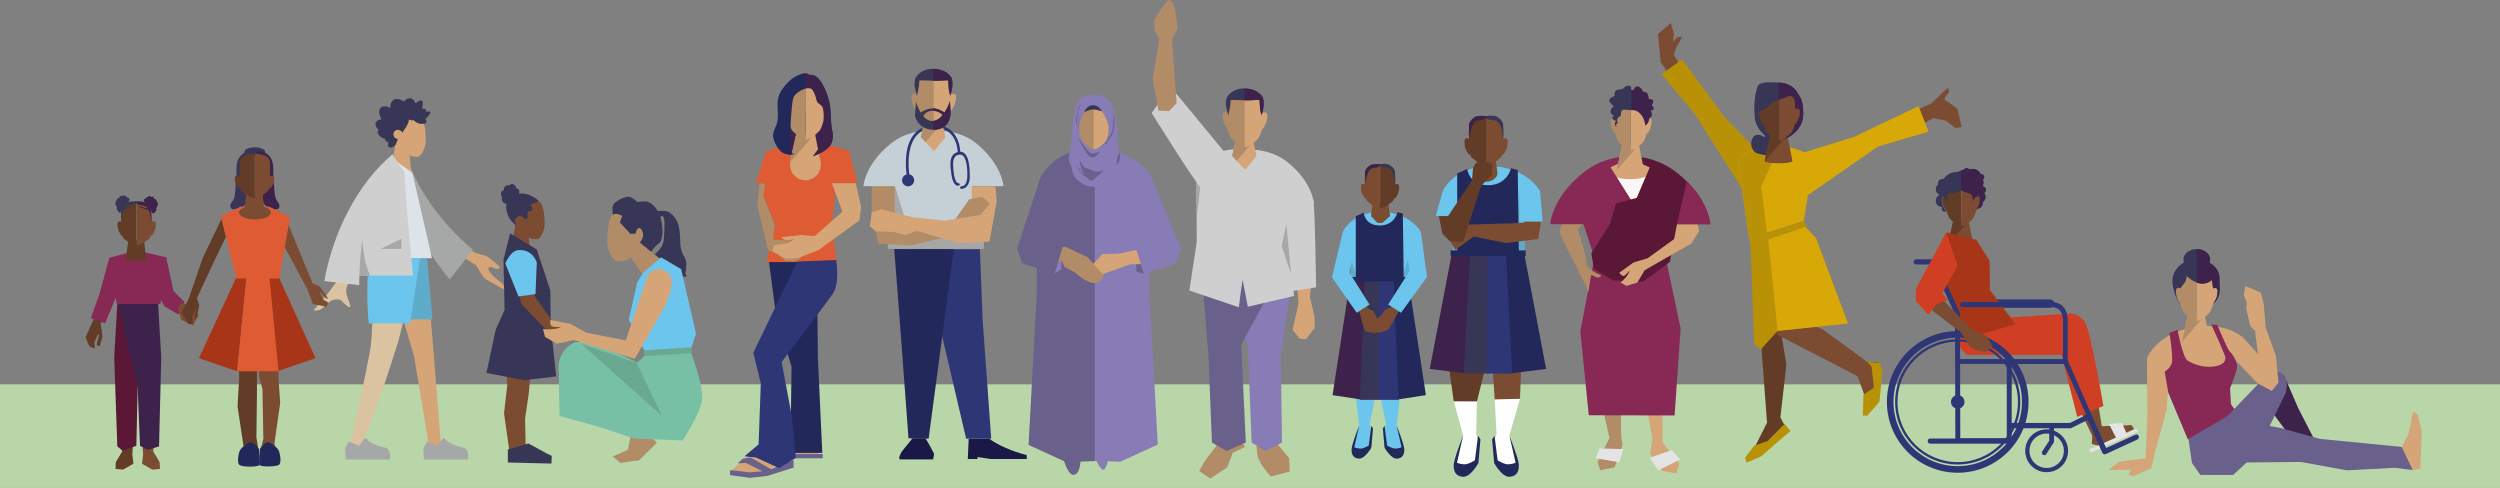 <?xml version="1.0" encoding="utf-8"?>
<!-- Generator: Adobe Illustrator 24.1.3, SVG Export Plug-In . SVG Version: 6.00 Build 0)  -->
<svg version="1.1" id="Layer_1" xmlns="http://www.w3.org/2000/svg" xmlns:xlink="http://www.w3.org/1999/xlink" x="0px" y="0px"
	 viewBox="0 0 1366 266.6" style="enable-background:new 0 0 1366 266.6;" xml:space="preserve">
<rect x="0" y="0" width="1366" height="266.6" fill="#808080" stroke="none"/>
<style type="text/css">
	.st0{fill:#B8D6A8;}
	.st1{fill-rule:evenodd;clip-rule:evenodd;fill:#623C26;}
	.st2{fill-rule:evenodd;clip-rule:evenodd;fill:#7B4B32;}
	.st3{fill-rule:evenodd;clip-rule:evenodd;fill:#5A1836;}
	.st4{fill-rule:evenodd;clip-rule:evenodd;fill:#3D224C;}
	.st5{fill-rule:evenodd;clip-rule:evenodd;fill:#882855;}
	.st6{fill-rule:evenodd;clip-rule:evenodd;fill:#383656;}
	.st7{fill:#D5A477;}
	.st8{fill:#DBC2A1;}
	.st9{fill-rule:evenodd;clip-rule:evenodd;fill:#A6A7A7;}
	.st10{fill-rule:evenodd;clip-rule:evenodd;fill:#D5A477;}
	.st11{fill-rule:evenodd;clip-rule:evenodd;fill:#DBC2A1;}
	.st12{fill-rule:evenodd;clip-rule:evenodd;fill:#5EABCB;}
	.st13{fill-rule:evenodd;clip-rule:evenodd;fill:#6BC5EC;}
	.st14{fill-rule:evenodd;clip-rule:evenodd;fill:#DDE3E9;}
	.st15{fill-rule:evenodd;clip-rule:evenodd;fill:#CECFCE;}
	.st16{fill-rule:evenodd;clip-rule:evenodd;fill:#A93519;}
	.st17{fill-rule:evenodd;clip-rule:evenodd;fill:#DE5B34;}
	.st18{fill-rule:evenodd;clip-rule:evenodd;fill:#23285B;}
	.st19{fill:#877CB5;}
	.st20{fill:#69608B;}
	.st21{fill-rule:evenodd;clip-rule:evenodd;fill:#877CB5;}
	.st22{fill-rule:evenodd;clip-rule:evenodd;fill:#B28B67;}
	.st23{fill-rule:evenodd;clip-rule:evenodd;fill:#69608B;}
	.st24{fill:#B28B67;}
	.st25{fill:#FFFFFF;stroke:#000000;stroke-width:0.454;stroke-miterlimit:10;}
	.st26{fill:#77C0A6;}
	.st27{fill:#69A891;}
	.st28{fill-rule:evenodd;clip-rule:evenodd;fill:#FEFEFE;}
	.st29{fill-rule:evenodd;clip-rule:evenodd;fill:#2E3676;}
	.st30{fill-rule:evenodd;clip-rule:evenodd;fill:#191847;}
	.st31{fill:#2F3676;}
	.st32{fill-rule:evenodd;clip-rule:evenodd;fill:#C5CFD6;}
	.st33{fill-rule:evenodd;clip-rule:evenodd;fill:none;stroke:#C5CFD6;stroke-width:0;stroke-miterlimit:10;}
	.st34{fill:#3D224C;}
	.st35{fill-rule:evenodd;clip-rule:evenodd;fill:#E4E4E4;}
	.st36{fill-rule:evenodd;clip-rule:evenodd;fill:#F9F8F7;}
	.st37{fill-rule:evenodd;clip-rule:evenodd;fill:#B89106;}
	.st38{fill-rule:evenodd;clip-rule:evenodd;fill:#D8A807;}
	.st39{fill:#383656;}
	.st40{fill-rule:evenodd;clip-rule:evenodd;fill:#2F3676;}
	.st41{fill:#D03F23;}
	.st42{fill:#A93519;}
	.st43{fill:#7B4B32;}
	.st44{fill-rule:evenodd;clip-rule:evenodd;fill:none;stroke:#882855;stroke-width:0.454;stroke-miterlimit:10;}
</style>
<g>
	<rect y="210" class="st0" width="1366" height="56.6"/>
	<g>
		<path class="st1" d="M54.3,164c-0.1,0.6-3.4,11.1-3.4,11.1l-4.1,9.1c0,0,1.4,4.2,2.2,5c0.8,0.8,2.8,1.1,2.8,1.1l-0.2-3.1
			c0,0,1.6-4.7,2.3-4.5c0.8,0.2-1.3,4.9-1,5.6c0.2,0.7,1.6,0.8,1.6,0.8l1.5-5.3l-1-7.1l5.2-10.8L54.3,164z"/>
		<polygon class="st2" points="75.8,178 75.1,207 76,214.8 78.2,248.3 77.6,253.4 83.3,256.6 87.4,256.2 87.2,252.5 83.7,246.6 
			85.8,225.8 84.9,203.3 85.6,176.8 		"/>
		<polygon class="st1" points="74.7,178 75.4,207 74.5,214.8 72.3,248.3 72.9,253.4 67.2,256.6 63.1,256.2 63.3,252.5 66.8,246.6 
			64.7,225.8 65.6,203.3 65.4,176.8 		"/>
		<polygon class="st3" points="64.2,164.5 62.4,195.3 64.1,243.9 67,246.3 74.5,243.6 75.2,211.7 86.3,164.1 		"/>
		<polygon class="st4" points="86.3,164.5 88.1,195.3 86.9,243.9 80.8,245.8 76.5,243.6 75.2,211.7 64.2,164.1 		"/>
		<polygon class="st5" points="59.7,140.8 75,136.9 90.8,140.6 87.7,166.1 63.8,166.1 		"/>
		<polygon class="st5" points="59.8,140.6 54.3,160.8 49.6,173.9 57.4,176.7 64.3,160.2 		"/>
		<g>
			<polygon class="st1" points="68.6,142.3 79.9,142.3 78.7,131.3 70.1,131.3 			"/>
			<path class="st1" d="M66.8,121.3c0,0-1.6-0.9-2.3,0c-0.7,0.9-0.1,3.7,0.2,4.5c0.3,0.8,1.4,3,1.8,3c0.4,0,1.5-0.4,1.5-0.4
				L66.8,121.3z"/>
			<path class="st1" d="M67.7,111.9c0,0-1.3,1.3-1.3,3.3s-0.2,9.6,0,10.4s0.2,3.5,0.9,4.4c0.7,0.9,5,4.1,7.2,4.1v-24
				C74.6,110.1,69.1,110.5,67.7,111.9z"/>
			<path class="st2" d="M82.5,121.3c0,0,1.6-0.9,2.3,0c0.7,0.9,0.1,3.7-0.2,4.5c-0.3,0.8-1.4,3-1.8,3c-0.4,0-1.5-0.4-1.5-0.4
				L82.5,121.3z"/>
			<path class="st2" d="M81.5,111.9c0,0,1.3,1.3,1.3,3.3s0.2,9.6,0,10.4c-0.2,0.8-0.2,3.5-0.9,4.4c-0.7,0.9-5,4.1-7.2,4.1v-24
				C74.6,110.1,80.1,110.5,81.5,111.9z"/>
			<path class="st4" d="M74.6,110.1c0,0-0.2,1,0.7,1.5c0.9,0.4,3.4,0.7,4.3,1.1c0.9,0.4,0.9,1,0.9,1s-0.8,0.3-2.6-0.4
				c-0.8-0.3-2.1-0.8-1.9-0.5s2.5,1.2,3.6,1.5c1.1,0.3,1.6,0.4,1.9,1.2s0.7,1.6,0.7,2.2c0,0.8,0.1,1,0.2,1.8s0,2.6,0,2.6
				s0.5-1.9,0.3-4.3c-0.2-2.4-0.3-2.5-0.4-3.1c-0.1-1.5-1.4-2.8-2.8-3.8C78.2,109.7,74.5,110.1,74.6,110.1"/>
			<path class="st6" d="M70.6,109.7c0,0,0.4-0.5,0.2-1c-0.2-0.5-1-0.5-1-0.5s-0.4-0.7-0.8-0.9c-0.3-0.2-0.5,0-0.5,0
				s-0.3-0.5-0.8-0.6s-1,0.6-1,0.6s-0.8-0.4-1-0.3s-0.5,1.1-0.5,1.1s-0.7,0.1-1.1,0.5c-0.4,0.4-0.2,0.7-0.2,0.7s-0.6,0.4-0.6,0.7
				c0,0.3,0.3,0.4,0.3,0.4s-0.8,0.2-0.7,0.8c0,0.7,0.6,0.9,0.6,0.9s-0.2,0.1,0,0.7c0.2,0.6,0.5,0.5,0.5,0.5s-0.3,0.6-0.1,1.3
				c0.3,0.7,0.5,0.3,0.5,0.3s-0.2,0.7,0.6,1.1s1.1,0.1,1.1,0.1l1.8-3.9l1.5-1.1L70.6,109.7z"/>
			<path class="st6" d="M74.8,110.1c0,0,0.2,1-0.8,1.4c-1,0.4-3.6,0.7-4.5,1.1c-0.9,0.4-1,0.9-1,0.9s0.9,0.3,2.7-0.4
				c0.8-0.3,2.1-0.7,2-0.5c-0.2,0.2-2.5,1.2-3.7,1.4c-1.2,0.3-1.7,0.3-2,1.2c-0.3,0.9-0.8,1.6-0.7,2.1c0,0.7-0.1,1-0.2,1.8
				c-0.1,0.8,0,2.6,0,2.6s-0.6-1.9-0.4-4.2s0.3-2.5,0.4-3.1c0.1-1.5,1.5-2.8,2.9-3.7C71,109.7,74.9,110.1,74.8,110.1"/>
			<path class="st4" d="M78.7,110.1c0,0-0.4-0.5-0.2-1c0.2-0.5,1-0.5,1-0.5s0.4-0.7,0.8-0.9c0.3-0.2,0.5,0,0.5,0s0.3-0.5,0.8-0.6
				s1,0.6,1,0.6s0.8-0.4,1-0.3s0.5,1.1,0.5,1.1s0.7,0.1,1.1,0.5c0.4,0.4,0.2,0.7,0.2,0.7s0.6,0.4,0.6,0.7c0,0.3-0.3,0.4-0.3,0.4
				s0.8,0.2,0.7,0.8s-0.6,0.9-0.6,0.9s0.2,0.1,0,0.7c-0.2,0.6-0.5,0.5-0.5,0.5s0.3,0.6,0.1,1.3c-0.3,0.7-0.5,0.3-0.5,0.3
				s0.2,0.7-0.6,1.1s-1.1,0.1-1.1,0.1l-1.8-3.9l-1.5-1.1L78.7,110.1z"/>
		</g>
		<polygon class="st5" points="90.8,140.6 94.8,159 100.8,165 97.5,171.9 89.9,167.4 86.2,161 		"/>
		<polygon class="st2" points="98.8,165.9 104.8,166.1 108.5,172.1 105.4,177.8 99,174.7 97.2,168.3 		"/>
	</g>
	<g>
		<path class="st7" d="M240.9,132.8l19.3,12.2c0,0,3.8,6.8,4.8,7.3c3.6,2.2,11,6.2,11,6.2s0.1-2.6-2.9-4.7c-4.4-3.2-7.1-6.5-6-7.6
			s2.5,0.6,4.3,0.7c1.8,0.1,1.8-0.9,1.8-0.9s-6-5.9-8.4-6.4c-2.3-0.5-4-1.3-5.5-1.7c-1.5-0.4-18.9-17.6-18.9-17.6l-4.4,8.9
			C236,129.2,238,130.7,240.9,132.8z"/>
		<path class="st8" d="M186,142.8l-2.1,11.1l-5.4,7.3l-7.2,8.4c0,0,1.5,0.2,2.8-0.1c2.7-0.7,5.5-5.1,7.9-5.6s3.9-0.4,4.7,0.5
			c0.8,0.9,1.3,1.5,3,2.8c1.7,1.3,1.8,0.2,1.8,0.2s-1.9-5.7-2.2-6.7c-0.3-1-0.1-2.7,0-3.3s6.3-14.4,6.3-14.4l-9.9-0.4"/>
		<path id="Coat-Back_12_" class="st9" d="M219.1,89l3.9-0.7c6.8,17.7,18.5,33.8,35.4,48.2l-12.7,16.2
			C228.9,132.2,218.5,110.9,219.1,89z"/>
		<g>
			<polygon class="st10" points="213.1,95.8 216.8,74.7 223.6,82.4 225.1,98.5 			"/>
			<path class="st10" d="M222.6,84.1c0,0-9.5-8.1-9.1-14.9c0.5-6.8,3.7-7.9,6.5-8.2c2.8-0.2,8.9,0.8,10.8,4.3c2,3.6,1.8,11.1,1.8,12
				c0,3-2.1,8-4.2,8.3C226.3,86,224,85.3,222.6,84.1z"/>
			<path id="hair_12_" class="st6" d="M208.5,65.2c-0.4-0.4-0.5-0.9-0.7-1.4c-0.2-0.5-0.3-1-0.5-1.6c-0.2-1.1-0.2-2.3,0.5-3.1
				c0.6-0.7,1.5-1,2.3-1c0.5,0,1.1,0,1.6,0.2c0.5,0.2,1,0.5,1.5,0.7c0-1.2,0.2-2.4,0.8-3.3c0.5-0.9,1.4-1.5,2.4-1.6
				c1-0.1,2,0.1,2.9,0.6c0.2,0.1,0.4,0.3,0.7,0.4c0.2,0.1,0.4,0.3,0.6,0.3c0.2,0.1,0.3-0.1,0.5-0.3c0.2-0.2,0.4-0.4,0.6-0.6
				c0.9-0.7,2.2-1,3.2-0.6c0.5,0.2,1,0.5,1.3,1c0.3,0.4,0.5,1.1,0.9,1.4c0.2,0.1,0.3,0,0.5-0.2c0.2-0.2,0.5-0.4,0.7-0.6
				c0.3-0.2,0.7-0.4,1.1-0.5c0.6-0.1,1.4-0.1,1.6,0.7c0.1,0.3,0,0.6,0,0.9c0,0.4-0.1,0.8-0.1,1.2c0,0.3-0.1,0.6-0.1,0.9
				c0,0.2-0.1,0.5-0.1,0.6c0.1,0.2,0.5,0.1,0.6,0.1c0.3,0,0.7,0.1,1,0.2c0.2,0.1,0.5,0.3,0.6,0.6c0.1,0.2,0,0.4,0,0.5
				c0,0.2,0,0.3,0,0.5c0.4-0.2,2-0.7,2.2,0.1c0.1,0.3-0.1,0.6-0.2,0.8c-0.2,0.4-0.5,0.8-0.7,1.1c-0.5,0.7-1.2,1.4-1.9,1.9
				c0.8,0.4,1,1.5,0.3,2.2c-0.3,0.3-0.7,0.4-1.1,0.3c-0.1,0-0.4-0.1-0.5,0c-0.1,0-0.1,0.1-0.2,0.1c-0.6,0-1.2-0.1-1.7-0.2
				c-1-0.2-1.9-0.7-2.7-1.5c-0.2-0.2-0.4-0.3-0.6-0.3c-0.2,0-0.5,0.1-0.7,0.1c-0.6,0-1.1-0.3-1.7-0.5c0,0.8-0.2,1.7-0.6,2.4
				c-0.3,0.6-1.2,2.4-1.6,2.7c-0.5,0.6-0.9,1.3-1.1,2.1c-0.8-1.1-2.2-1.8-3.4-1.5c-1.4,0.4-2.3,2.3-1.4,3.7c0.5,0.8,1.4,1.1,2.2,1.5
				c-0.6,0.6-0.7,1.6-1.1,2.4c-0.2,0.4-0.4,0.8-0.8,1c-0.1,0.1-0.3,0.1-0.4,0.2c-0.1,0.2-0.2,0.3-0.4,0.5c-0.7,0.5-1.9,0.5-2.5-0.2
				c-0.6-0.6-0.4-1.6,0.1-2.2c-0.8-0.3-2.2-0.8-1.9-2c-1.7-0.1-5.7-3-3.5-5c-1.2-0.7-2.4-2.5-1.6-4.1
				C205.9,65.8,207.3,65.2,208.5,65.2"/>
		</g>
		<polygon id="Leg_2_" class="st10" points="209.3,136.5 226.3,195 234.6,244.8 241.1,244.8 232.4,136.5 		"/>
		<path id="Leg_1_" class="st11" d="M203.2,136.5c1.2,32.1-0.2,48.7-0.5,51.7c-0.3,2.9-3.8,21.9-12.2,57.7l6.9-2.5
			c13.3-32.8,17.8-49.9,19.4-54.2c1.5-4.3,5.6-21.8,12.2-52.6H203.2z"/>
		<polygon id="Bottom_2_" class="st12" points="207,136.5 214.2,174.5 236.3,174.5 233,136.5 		"/>
		<path id="Bottom_1_" class="st13" d="M202.9,135.9c-2.4,7.3-2.8,28.8-1.4,40.8h22.6l6.2-40.8H202.9z"/>
		<path id="Shirt_12_" class="st14" d="M202,140.7l34,0.4c-3.9-17.7-6.5-28.2-10.7-46.7l-11.1-8C206,100.5,203.6,117.7,202,140.7z"
			/>
		<path id="Coat-Front_11_" class="st15" d="M221,94.3c0.3,9.3,1.8,28.1,4.7,56.3h-34.2c0.1,1.9,6.8-49.8,22.9-66.3L221,94.3z"/>
		<path id="Shade_19_" class="st9" d="M197.5,125.6c0.7,12.1,2.3,20.5,4.9,25.1H196C195.7,142,196.2,133.6,197.5,125.6z"/>
		<polygon id="Light_1_" class="st9" points="208,136 219.3,130.5 219.3,136 		"/>
		<path class="st9" d="M190.7,241.3l-2.1,3.5l0.3,6.3h24.1c0,0,1.1-5.7-2.5-6.5s-6-1.7-8.1-3s-2.4-3.5-3.8-1.3s-2.4,3.3-2.4,3.3
			L190.7,241.3z"/>
		<path class="st9" d="M233.4,241.3l-2.1,3.5l0.3,6.3h24.1c0,0,1.1-5.7-2.5-6.5c-3.6-0.8-6-1.7-8.1-3s-2.4-3.5-3.8-1.3
			s-2.4,3.3-2.4,3.3L233.4,241.3z"/>
		<path id="Coat-Back_1_" class="st15" d="M214.5,84.3l-5.6,11.6c-9,16.7-12.6,37.7-12.6,59.9l-19.1-2.2
			C181.9,127.4,195,100.6,214.5,84.3z"/>
	</g>
	<g>
		<ellipse class="st6" cx="139.2" cy="83" rx="5.7" ry="2.5"/>
		<path class="st6" d="M133.6,83.4c-0.2,0.1-3.3,1.9-4,5.2s-0.2,6.7-0.6,9.1c-0.3,2.4-0.2,9.8-1.7,11.8c-1.5,1.9-2,3.2-1,4.4
			c1,1.2,5.4-0.1,7-1.4c1.6-1.3,4.4-7.5,4.5-8.9c0.1-1.4,0.2-21.3,0.2-21.3S135.6,82.4,133.6,83.4z"/>
		<path class="st4" d="M144.9,83.4c0.2,0.1,3.3,1.9,4,5.2s0.2,6.7,0.6,9.1c0.3,2.4,0.2,9.8,1.7,11.8c1.5,1.9,2,3.2,1,4.4
			c-1,1.2-5.4-0.1-7-1.4c-1.6-1.3-4.4-7.5-4.5-8.9c-0.1-1.4-0.2-21.3-0.2-21.3S143,82.4,144.9,83.4z"/>
		<path class="st2" d="M152.7,130.6l4.1,6.7l11.2,20.8l3,8l7.3,1.5l1.1-2.2l-3-1.9l-1.9-4.7c0,0,2.5,3.2,3.5,4
			c0.9,0.7,1.2,0.2,1.2,0.2l-4.6-6.6l-3.8-1.6l-7.6-18.4l-7.2-17.7L152.7,130.6z"/>
		<path class="st1" d="M121.5,118.6l-10.7,22.3l-7.7,22.3l-3.8,7.6l3.8,6.4l2.4-0.7l-0.6-3.5l2.2-4.6c0,0-0.7,4.1-0.6,5.2
			s0.6,1,0.6,1l1.8-7.8l-1.3-3.9l8.4-18l8.2-17.1L121.5,118.6z"/>
		<path class="st2" d="M142.5,245.5c0-0.3,1.4-5.8,1.4-5.8l-0.5-27.2l-1.9-6.8l-0.1-23l11.9,1.3l-1.2,21.9l1,14.3l-3.1,21.6
			c0,0,0.5,7.2,0.4,6.9S142.5,245.5,142.5,245.5z"/>
		<polygon class="st1" points="130.5,200.1 130.7,206.4 129.8,222.1 133.3,245.5 139.7,246.5 141.1,245.2 140.1,239 140.4,214.6 
			140.4,197.7 		"/>
		<polygon class="st16" points="143.1,151.4 152.3,151.4 172.4,195.7 151.4,202.9 		"/>
		<polygon class="st16" points="134.7,151.4 129.2,151.4 108.7,195.7 129.6,202.9 		"/>
		<polygon class="st17" points="147.2,151.4 134.7,151.4 129.6,202.9 152.2,202.9 		"/>
		<path class="st18" d="M142,245.3c0,0,2.8-3.9,4.5-3.7c1.7,0.2,4.8,2.9,5.6,4.2c0.8,1.3,1.9,6.8,0.4,8.1s-10.7,1.3-10.9,0
			S142,245.3,142,245.3z"/>
		<path class="st18" d="M141.5,245.3c0,0-3-3.9-4.7-3.6c-1.7,0.2-4.8,2.9-5.6,4.2c-0.8,1.3-1.9,6.8-0.4,8.1c1.4,1.3,10.7,1.3,10.9,0
			S141.5,245.3,141.5,245.3z"/>
		<polygon class="st17" points="131.4,112.9 120.6,118.2 129.2,152.2 152.6,152.2 158.5,118.6 147.1,112.9 		"/>
		<g>
			<polygon class="st2" points="133.2,116.7 144.7,116.7 143.4,105.6 134.7,105.6 			"/>
			<path class="st1" d="M132.3,85.8c0,0-1.3,1.3-1.3,3.3c0,2-0.2,9.7,0,10.6c0.2,0.8,0.2,3.5,0.9,4.4c0.7,0.9,5.1,4.2,7.3,4.2V84
				C139.3,84,133.7,84.4,132.3,85.8z"/>
			<path class="st2" d="M147.3,96.4c0,0,1.7-0.8,2.3,0s0.1,3.2-0.2,3.9c-0.3,0.7-1.4,2.6-1.8,2.6c-0.4,0-1.5-0.3-1.5-0.3L147.3,96.4
				z"/>
			<path class="st1" d="M130.9,96.4c0,0-1.7-0.8-2.3,0c-0.7,0.8-0.1,3,0.2,3.7s1.4,2.5,1.8,2.5s1.5-0.3,1.5-0.3L130.9,96.4z"/>
			<path class="st2" d="M146.2,85.8c0,0,1.3,1.3,1.3,3.3c0,2,0.2,9.7,0,10.6s-0.2,3.5-0.9,4.4c-0.7,0.9-5.1,4.2-7.3,4.2V84
				C139.3,84,144.8,84.4,146.2,85.8z"/>
		</g>
		<ellipse class="st2" cx="139.3" cy="116.1" rx="8.7" ry="3.8"/>
	</g>
	<g>
		<polygon class="st2" points="276.8,204.6 277.2,210.3 275.4,225.8 278.2,245.6 277.9,250.3 292,252.1 300,252 300.7,249.3 
			287.2,242.6 286.9,228.8 289,214.3 290.2,200 		"/>
		<polygon class="st6" points="277.5,245.6 288.7,242.3 299,247.9 301.5,249.1 301.3,253.3 277.5,252.7 		"/>
		<g>
			<polygon class="st2" points="278.4,140.1 282.1,120.3 288.7,127.6 290.2,142.7 			"/>
			<path class="st2" d="M287.7,129.1c0,0-9.4-7.6-9-14s3.6-7.4,6.4-7.7c2.8-0.2,8.8,0.7,10.7,4.1s1.8,10.5,1.8,11.3
				c0,2.8-2.1,7.6-4.1,7.9C291.4,130.9,289.2,130.3,287.7,129.1z"/>
			<path class="st6" d="M284.1,105.7c0,0,2.9-0.1,4.8,0.7s2.9,1.3,4.6,2.6c0.8,0.5,0.5,1.3-1.1,1.8c-1.6,0.5-3.4,1.2-2.3,1.8
				c1,0.6,1,2.3,0.1,2.6c-0.9,0.3-1.9,0.1-2,1.1s0.5,3.4-0.6,3.5c-1.1,0.1-2.7-2.5-4.2-1.7s-2.6,1.9-2.1,3.1
				c0.5,1.1,1.2,2.4,1.2,2.4s-3.3-2.4-4.6-5.1s-1.7-5.4-1-7.6C277.6,108.8,281.5,105.7,284.1,105.7z"/>
			<path class="st6" d="M283.7,105.4c0,0,0.3-0.9-0.2-1.7c-0.5-0.7-1.4-0.9-1.4-0.9s-0.5-2-2-2.2c-1.5-0.2-1.6,0.8-1.6,0.8
				s-0.6-0.7-2.1,0.2s-1.1,2.4-1.1,2.4s-1.6,0.2-1.6,1.9s0.7,2,0.7,2s-0.7,1,0.3,2.4c1,1.4,1.8,0.9,1.8,0.9s1,1.1,2.3,0.6
				c1.4-0.6,1.4-2.2,1.4-2.2s2.2,0.3,2.9-1.2c0.7-1.5,0.1-2.2,0.1-2.2S283.5,106,283.7,105.4z"/>
		</g>
		<polygon class="st6" points="278.7,127.5 275.1,141.9 275.7,169.2 270.8,180.3 265.8,203.8 286.4,207.7 303.9,205.7 300.9,177.6 
			300.7,158.7 293.3,136.3 		"/>
		<path class="st2" d="M283.4,156.8l1.3,9.1l12.9,13.4c0,0,3.7,2.7,5.9,3c2.3,0.3,6.3,1,6.3,1l0.4-2.1c0,0-5.8-3.3-7.2-4.5
			c-1.4-1.1-10.7-14.7-10.7-14.7l-1-5.9L283.4,156.8z"/>
		<path class="st13" d="M276.1,144l7.2,18l9.3-1.3l0.7-17.3c0,0-2.3-7.5-10.1-6.7C278.8,137,276.1,144,276.1,144z"/>
	</g>
	<g>
		<path class="st19" d="M628.1,160.5l-0.1-27.9h1V96.4c0,0-8.8-15.3-30.9-15.3c-0.6,0-1.1,0-1.7,0v51.5h0v119.1l15.7,0.6l20.5-9.4
			L628.1,160.5z"/>
		<path class="st19" d="M598.9,251.4h6.5c0,0-0.6,3.8-2.1,5.1C601.8,257.9,598.9,251.4,598.9,251.4z"/>
		<path class="st20" d="M581.3,251.5h9.1c0,0,0,6.9-3.3,7.9S581.3,251.5,581.3,251.5z"/>
		<path class="st20" d="M566.8,107l-0.3,53.6l-4.5,82.5l20.5,9.4l15.7-0.6V85l-1.8,0.6v-4.5c-20.8,0.8-27.7,15.6-27.7,15.6
			S567.3,99.7,566.8,107z"/>
		<g>
			<path class="st21" d="M586.9,64c0,0,0.3-6.6,2.8-9.2c2.4-2.6,5.3-3,8.3-3c3,0,6.2,1,8.3,3.6c2.1,2.6,3.2,8,3.2,8s0.3,0.6,0.5,1.8
				c0.1,1.2,0.1,2.8,0.1,2.8s0.9,2.1,0.8,4c-0.1,1.9-0.5,3.5-0.5,3.5s0.8,2.2,0.8,4.1c-0.1,1.9-0.1,4-0.1,4s0.6-0.2,0.8-0.1
				s0.5,0.7,0.5,0.7h1.2l0.7,1.2l2.1,0.8c0,0-1.7,1-2.7,2.4c-1,1.3-7.5,8.1-8.8,9.3c-1.2,1.2-2.7,4.2-7.4,4.2
				c-4.7,0-7.6-2.6-9.6-4.6s-2.4-6-2.4-6s-1.9-3.9-1.5-5.6c0.3-1.7,1-5.4,1.2-7.9s1-8.2,1-8.9c0-0.7-0.2-3.6,0-4.2
				C586.5,64.1,586.9,64,586.9,64z"/>
			<path class="st22" d="M605.6,68.7c0,0-2.1-10-8-10.3c-0.3,0-0.9,0.1-1.8,0.2c-4.8,1.5-6,10.2-6,10.2l0,0c0,2.1,0,4.1,0.1,4.5
				c0.2,0.8,1.1,3.4,1.7,4.2c0.7,0.8,3.9,4,6.1,4c2.2,0,5.4-3.2,6.1-4c0.7-0.8,1.5-3.4,1.7-4.2C605.7,72.9,605.6,68.7,605.6,68.7z"
				/>
			<path class="st23" d="M589.4,71.3c0,0,0.1-3.4,0-4.3c-0.1-1-0.3-3-0.3-4.5c-0.1-1.4-0.1-2.8,0.5-3.7c0.6-0.9,1.5-2.1,1.5-2.1
				s-1.9,1.6-2,2.2c-0.2,0.7-0.4,4.1-0.2,5.7c0.2,1.6,0.5,4.5,0.5,4.5s-0.7-0.7-0.9-2s-0.3-5.1-0.3-5.1s-0.3,2.5-0.3,3.8
				s0.8,2.7,0.9,2.9c0.1,0.2,0.5,0.7,0.5,0.7L589.4,71.3z"/>
			<path class="st23" d="M608.5,61.8c0,0,0,8.6-1.1,10.7s-2.6,4.5-2.9,5s-3.5,2.9-3.5,2.9s2.7-1.3,3.7-2.4s2.9-4.1,3.3-5.2
				s1-4.5,1-6.6C609,64.2,608.5,61.8,608.5,61.8z"/>
			<path class="st23" d="M588.8,74.7c0,0,2.2,4.9,3.9,7.3c1.7,2.4,2.4,3.8,3.9,4c1.5,0.2,2.4-0.8,2.9-1.3s1.2-1.9,1.2-1.9
				s-2,1.2-4.2,0.9S588.8,74.7,588.8,74.7z"/>
			<path class="st23" d="M592.2,95.9c2.4,1.6,3.6,2.8,3.9,2.9s2.4-1.3,3.6-2.4s3.5-3.6,3.5-3.6s-3.1,1.8-5.9,0.6
				c-4.1-1.7-4.7-1.8-5.1-2.3c-0.4-0.5-2.3-3.5-2.3-3.5s0.2,2.7,1.3,5.2s2.1,3.1,2.1,3.1s-2.5-1.8-3-2.7c-0.9-1.3-2.6-3.9-2.6-3.9
				s1.9,3.8,2.5,4.5c0.5,0.6,1.4,1.4,1.4,1.4S589.8,94.4,592.2,95.9z"/>
			<path class="st23" d="M611.1,83.9c0,0,0.5-0.4,0.6-0.3c0.1,0.1,0.5,2.7,0,4s-1,2.8-1.4,2.1C609.8,89.2,611,84.1,611.1,83.9z"/>
			<path class="st10" d="M605.6,68.7c0,0-2.1-10-8-10.3v23.2c0,0,0.1,0,0.1,0c2.2,0,5.4-3.2,6.1-4c0.7-0.8,1.5-3.4,1.7-4.2
				C605.7,72.9,605.6,68.7,605.6,68.7z"/>
			<path class="st6" d="M592.4,61.4c0,0,2.6-1.6,4.9-1.6s4.8,1.1,4.8,1.1s-1.3-3.4-4.9-3.4S592.4,61.4,592.4,61.4z"/>
		</g>
		<polygon class="st19" points="576.1,149.5 580.5,135.2 579.9,147.4 		"/>
		<polygon class="st20" points="620.6,135.2 620.9,148.5 625,149.5 		"/>
		<path class="st7" d="M621,136.5l-9.2,2l-9.6,0.4l-5.6,6.1l-1.8,5c0,0,3.3,1.4,6.7,0.2c1.8-0.7,5.9-2.2,7.4-2.6
			c1.5-0.4,4.6-1.8,4.6-1.8l4.2-1.4l5.9,0L621,136.5z"/>
		<polygon class="st19" points="629,96.4 645.2,135.7 642.6,143.9 625,149.5 620.6,135.2 629.6,132.3 626.1,118.3 		"/>
		<path class="st24" d="M581.8,134.7l12.4,5.8l9,10.2c0,0-1,3.6-5.2,3.9s-10.8-5.8-10.8-5.8l-5.5-2.9l-1.6-3.5l-2,0.7l2.4-8
			L581.8,134.7z"/>
		<polygon class="st20" points="568.6,96.8 555.8,135.7 558.5,143.9 576.1,149.5 580.5,135.2 567.9,131.9 571.3,118 		"/>
	</g>
	<g>
		<path class="st6" d="M358.8,115.3c0,0,5.6-0.6,7.2,0.9s4.3,3.1,5.2,9.2c0.9,6.1,0,8.3,1.3,11.9c1.3,3.6,2.4,3.8,2.5,6.6
			c0.1,2.8-0.5,5.5-0.5,5.5l0.8,1.6l-2.5,0.2l-15.2-12.1c0,0,4.7-3.6,5.1-8.1c0.4-4.5,0.8-12.5-0.5-12.8c-1.3-0.3-2.4,0.9-2.4,0.9
			L358.8,115.3z"/>
		<polygon class="st22" points="363.1,143.5 344.8,128.5 344.3,140.1 354.4,154.8 		"/>
		<path class="st22" d="M344.5,140.8c0,0,12.1-9.8,11.5-18.1c-0.6-8.3-4.6-9.6-8.2-9.9c-3.6-0.3-11.3,1-13.7,5.3
			c-2.5,4.3-2.3,13.5-2.3,14.5c0,3.6,2.7,9.7,5.3,10.1C339.7,143.1,342.6,142.3,344.5,140.8z"/>
		<polygon class="st13" points="351.5,148.9 348.2,154.2 343.6,174.6 352.8,192.9 377.2,191.6 380.3,182.3 372.2,147.1 361.2,140.6 
					"/>
		<path class="st25" d="M312.5,188.4c-1.8,0.8-3.8,4.2-2.8,9.3c1.1,5,35.6,35.8,35.6,35.8l2.1,9.6l-4.6,7.7l5.6,0.5l7.5-7.4l0.7-7.3
			l1.7-5.8l-8.7-1.5l-30-41.2C319.5,188.1,315.8,186.9,312.5,188.4z"/>
		<path class="st25" d="M322.2,188.6c3.8,1.1,28.2,11.2,36.6,15.5s22.6,7.1,22.6,14.1c0,7-6.9,15.3-15.6,13.4s-52.3-32.4-52.3-32.4
			s-5.1-5-2.8-9.3C314,184,322.2,188.6,322.2,188.6z"/>
		<path class="st25" d="M316.9,199.3c4,0.3,29.8,5.5,38.9,8c9.1,2.5,23.6,2.5,24.9,9.4c1.4,6.9-3.7,16.4-12.7,16.2
			c-8.9-0.2-57.7-21.4-57.7-21.4s-6-3.9-4.5-8.5C308,196.4,316.9,199.3,316.9,199.3z"/>
		<path class="st24" d="M307.3,201c-1.6,1.1-2.9,4.9-0.9,9.6c2,4.7,38.6,26.1,38.6,26.1l-2,9.1l-8.2,3.6l4.2,3.6l10.4-1.7l5.2-5.1
			l4.3-4.3l-7.3-8.1l-37.5-34.5C314.1,199.4,310.2,198.9,307.3,201z"/>
		<path class="st26" d="M352.5,194.2l-6.2,5.6l26.7,40.8c0,0,10.3-15.3,10.7-23.1c0.4-7.8-6.5-25.9-6.5-25.9L352.5,194.2z"/>
		<path class="st26" d="M354.5,202l-5.9-3.7c0,0-29.4-15.2-36-10.8c-4.8,3.2-6.7,7.9-7,10c-0.9,2.8-0.2,6.7-0.2,9.8
			c-0.1,6.7,0.4,20,0.4,20l20.2,5.6l20.5,6.7l26.6,1.1L354.5,202z"/>
		
			<rect x="351.9" y="190.6" transform="matrix(0.998 -6.211906e-02 6.211906e-02 0.998 -11.233 23.037)" class="st27" width="25.9" height="3.2"/>
		<polygon class="st27" points="317.5,187.8 361.7,227.2 347.8,198.3 		"/>
		<path class="st13" d="M335.3,116.4"/>
		<path class="st6" d="M334.9,117.3c0,0-0.8-3.8,0.3-5.6c1.1-1.8,5.8-4.2,8.1-4.2c2.2,0,5.1,3,5.1,3s4.4-1.4,7.1,0.5
			c2.7,1.8,5.2,5.3,6.1,10.8c0.9,5.4,0.2,10.2-1.8,11.4c-2,1.2-4,4.4-4,4.4l-6.2-5.1c0,0,2.4-2.5,1.7-5.2c-0.7-2.7-1.9-2.8-2.6-2.6
			s-1.4,2.9-1.4,2.9l-2.8,0.2l-5.8-6.2l1.3-3.7C339.8,117.8,336.5,116.1,334.9,117.3z"/>
		<path class="st10" d="M300.7,174.8l11.2,2.2l8.4,4.8l21.6,4.2l11.9-35.2c0,0,3.1-6.4,10.3-2.4c7.3,4-1.5,20.2-1.5,20.2l-15.8,27.5
			l-33.4-10.3l-9.2,2l-6.4-3.7l-1.1-4.4c0,0,1.3,0.4,4.8,0.2c3.5-0.2,5.1-1.3,5.1-1.3s-4.8,0.4-5.5-0.7S300.7,174.8,300.7,174.8z"/>
	</g>
	<g>
		<polygon class="st28" points="807,219.3 806.6,236.9 807.9,241.4 805.9,253.7 799.9,256.8 795,253.5 796.2,247.1 799.4,237.8 
			794.3,219 		"/>
		<path class="st18" d="M807.6,238.1l-1.7,13.4c0,0-3.6,2.4-6.1,2.2c-2.5-0.2-3.7-0.9-3.7-0.9l3.4-15c0,0-5.1,12.9-5.2,16.2
			c-0.1,3.2,0.8,6.2,5,6.5c4.2,0.4,8.5-7.5,8.5-7.5l1.1-12.9L807.6,238.1z"/>
		<polygon class="st28" points="816.7,218.2 817.7,236.9 816.4,241.4 818.4,253.7 824.4,256.8 829.2,253.5 828.1,247.1 824.8,237.8 
			830.5,217.9 		"/>
		<path class="st18" d="M816.6,238.1l1.7,13.4c0,0,3.6,2.4,6.1,2.2c2.5-0.2,3.7-0.9,3.7-0.9l-3.4-15c0,0,5.1,12.9,5.2,16.2
			c0.1,3.2-0.8,6.2-5,6.5c-4.2,0.4-8.5-7.5-8.5-7.5l-1.1-12.9L816.6,238.1z"/>
		<polygon class="st2" points="830.5,217.9 831.3,198.2 815.4,198.2 816.7,218.2 		"/>
		<polygon class="st1" points="807,219.3 794.3,219.3 791.6,199.6 811.9,199.6 		"/>
		<polyline class="st4" points="804.4,137.8 793.4,137.8 781.2,201.6 800.8,204 804.3,137.7 		"/>
		<polyline class="st6" points="803.4,137.8 813.3,137.8 813.6,204.1 799.8,204.1 803.3,137.7 		"/>
		<polyline class="st18" points="821.7,137.8 832.7,137.8 844.8,201.6 825.3,204 821.8,137.7 		"/>
		<polyline class="st29" points="822.6,137.8 812.8,137.8 812.5,204.1 826.3,204.1 822.7,137.7 		"/>
		<path class="st13" d="M813.7,90.8c-19.4,0-25.4,13.6-25.4,13.6h53.2C841.5,104.4,834,90.8,813.7,90.8z"/>
		
			<rect x="794" y="101.3" transform="matrix(-1 -1.224647e-16 1.224647e-16 -1 1626.977 238.978)" class="st13" width="39" height="36.3"/>
		<polygon class="st12" points="828.7,137.7 833,137.7 833,123.9 828.6,123.9 		"/>
		<polygon class="st12" points="798,137.7 793.7,137.7 793.7,123.9 		"/>
		<g>
			<polygon class="st2" points="818.8,99.7 805.7,99.7 807.1,87.3 817.3,87.3 			"/>
			<path class="st2" d="M820.9,76c0,0,1.9-1,2.6,0c0.7,1,0.1,4.1-0.2,5.1c-0.4,1-1.6,3.4-2,3.4c-0.4,0-1.7-0.4-1.7-0.4L820.9,76z"/>
			<path class="st2" d="M819.8,65.4c0,0,1.4,1.4,1.4,3.7c0,2.3,0.2,10.8,0,11.8c-0.2,0.9-0.2,3.9-1,4.9c-0.8,1-5.6,4.7-8.2,4.7V63.4
				C812.1,63.4,818.3,63.9,819.8,65.4z"/>
			<path class="st1" d="M803.1,76c0,0-1.9-1-2.6,0c-0.7,1-0.1,4.1,0.2,5.1c0.4,1,1.6,3.4,2,3.4c0.4,0,1.7-0.4,1.7-0.4L803.1,76z"/>
			<path class="st1" d="M804.3,65.4c0,0-1.4,1.4-1.4,3.7c0,2.3-0.2,10.8,0,11.8c0.2,0.9,0.2,3.9,1,4.9c0.8,1,5.6,4.7,8.2,4.7V63.4
				C812.1,63.4,805.8,63.9,804.3,65.4z"/>
			<path class="st4" d="M812,63.4c0,0,0.2,1.1-0.8,1.6s-3.9,0.8-4.9,1.2c-1,0.5-2.7,4.1-3.2,7.5c-0.1,0.9-0.1,2.9-0.1,2.9
				s-0.6-2.1-0.4-4.8s-0.1-2.8,0-3.6c0.2-1.7,1.6-3.2,3.2-4.3C807.5,62.9,812.1,63.4,812,63.4"/>
			<path class="st6" d="M811.8,63.4c0,0-0.2,1.1,0.9,1.6c1.1,0.5,4.2,0.5,5.1,1.2c2.1,1.6,2.8,4,3,5.4c0.1,0.8,0.1,1.1,0.3,2
				c0.1,0.9,0,2.9,0,2.9s0.6-2.1,0.4-4.8c-0.2-2.6-0.1-3-0.2-3.7c-0.2-1.7-1.6-3.1-3.3-4.2S811.7,63.4,811.8,63.4"/>
		</g>
		
			<rect x="792.6" y="136.8" transform="matrix(-1 -1.224647e-16 1.224647e-16 -1 1626.252 276.714)" class="st18" width="41" height="3.1"/>
		<polygon class="st12" points="830.2,104.4 829,122.2 832.7,122.2 		"/>
		<polygon class="st13" points="795.2,104.4 788.3,104.4 784.5,118 794.8,118 		"/>
		<path class="st13" d="M806.3,95.2c0.9,2.4,3.3,4.1,6,4.1c2.7,0,5-1.7,6-4.1h2.3v6h-17.1v-6H806.3z"/>
		<path class="st18" d="M829.3,92.9l-3.7-1c0,0-1.9,9.3-12.5,9.3c-10.6,0-11.4-8.9-11.4-8.9l-5.5,2.5V138h33.7L829.3,92.9z"/>
		<polygon class="st2" points="842.1,120.4 840.5,130.6 822.7,132.8 805.3,129.2 795.2,136.5 792.9,132.8 795.8,122.9 806.3,122.6 
			832.6,121.8 832.8,119.8 		"/>
		<polygon class="st1" points="815.1,95.6 815.4,89.9 813.4,88.7 806.6,88.9 804.9,91.4 804.3,98.6 791.2,118.1 786.2,118.1 
			788.1,127.6 792.3,132 799.5,132 809.2,101.6 		"/>
		<polygon class="st13" points="841.5,104.3 830.2,104.3 830.2,121.1 842.9,121.1 		"/>
	</g>
	<g>
		<path id="Shoe_6_" class="st30" d="M528.8,250.8l0.5-11.1h11.1c5.3,3.7,12.1,6.7,20.6,9v2.1h-20l-6.9-1.1v1.1H528.8z"/>
		<polygon class="st31" points="498.9,136.2 535.4,136.2 536.9,174.7 541.6,239.7 527.9,239.7 512.6,174.4 		"/>
		<polygon class="st18" points="488.6,136.1 491.7,176.2 496.4,239.5 507.4,239.7 521.2,136.2 		"/>
		<path class="st30" d="M498.6,239.5l-6,7.4c0,0-1.3,2.5-1.3,3.3s0.6,0.8,0.6,0.8h18l0.5-3c0,0-4.1-8.2-4.9-8.4
			C504.7,239.5,498.6,239.5,498.6,239.5z"/>
		<rect x="485.1" y="128.4" class="st9" width="52.5" height="7.6"/>
		<polygon class="st22" points="476.3,99.8 476.3,118 480,133.2 498.1,134.1 523.5,127.8 521.4,120.9 491.9,122.6 489,99.8 		"/>
		<path class="st32" d="M471.8,101.7H489v17.1h9.7l0.1-42.7l4.8-0.1l0.8-4.4c0,0-9.4,0.2-17.6,6.8
			C472.4,89.9,471.8,101.7,471.8,101.7"/>
		<path class="st32" d="M548.3,101.7h-17.2v18.9h-9.7l-0.1-44.6l-4.7-0.1l-1.2-4.3c0,0,9.8,0.1,18,6.7
			C547.6,89.9,548.3,101.7,548.3,101.7"/>
		
			<rect x="525.7" y="95.4" transform="matrix(-1 -1.224647e-16 1.224647e-16 -1 1060.426 192.868)" class="st33" width="8.9" height="2"/>
		<polygon class="st32" points="516,75 510.2,81.9 503.8,75 495.7,76.6 495.7,123.9 523.7,123.9 523.6,76.4 		"/>
		<polygon class="st9" points="489,101.7 489,118.7 494.2,118.7 		"/>
		<polygon class="st10" points="481.3,114.3 476.3,116.1 475.3,123.5 478.4,126.4 487.9,126.7 494.6,128.4 501,126.2 524.5,133 
			540.7,132 544.6,110 543.9,101.8 531,101.8 531,118 516.2,120.6 498.2,118.6 		"/>
		<path class="st22" d="M529.5,109c0.3-0.1,7-1.6,7-1.6l4.4,3.8l-5.2,6.2l-13.7,2.3L529.5,109z"/>
		<circle class="st31" cx="496.2" cy="98.5" r="3.3"/>
		<path class="st31" d="M527.2,84c-0.7-0.7-1.5-1.1-2.5-1.1c-0.1-1.9-0.7-7.2-4.3-10.9c-2.4-2.4-5.5-3.6-9.4-3.6
			c-4.9,0-8.8,1.6-11.5,4.9c-2.8,3.3-4.3,8.1-4.5,14.3c-0.2,4.6,0.4,8.1,0.5,8.3c0.1,0.3,0.4,0.6,0.7,0.6c0,0,0.1,0,0.1,0
			c0.4-0.1,0.6-0.4,0.6-0.8c0-0.1-2.4-14.1,3.7-21.4c2.4-2.9,6-4.4,10.4-4.4c3.5,0,6.3,1.1,8.4,3.2c3.3,3.3,3.8,8.4,3.9,10
			c-1.1,0.3-2,0.8-2.7,1.7c-1.7,2.2-1.5,5.9-0.7,10.9c0.4,2.7,1.2,4.6,2.4,5.4c0.8,0.5,1.4,0.4,1.5,0.4c0.4-0.1,0.7-0.5,0.6-0.8
			c-0.1-0.4-0.4-0.6-0.8-0.6c-0.4,0-1.7-0.7-2.3-4.6c-0.6-4-1-7.9,0.5-9.8c0.5-0.7,1.3-1.1,2.4-1.2c0.8-0.1,1.5,0.1,2.1,0.7
			c2.5,2.5,2.3,10.3,2.2,12.1c-0.2,1.7-0.8,4.5-3.2,4.5c-0.4,0-0.7,0.3-0.7,0.7s0.3,0.7,0.7,0.7c2.5,0,4.2-2.1,4.6-5.8
			C529.7,97.2,530.6,87.4,527.2,84z"/>
		<g>
			<polygon class="st10" points="501.5,82.4 517.9,82.4 514.9,67 504.9,67 			"/>
			<polygon class="st22" points="501.5,82.4 514.9,67 504.9,67 			"/>
			<path class="st22" d="M501,51.6c0,0-1.9-1.1-2.7,0c-0.8,1.1-0.1,4.3,0.3,5.2c0.4,1,1.6,3.5,2.1,3.5s1.7-0.4,1.7-0.4L501,51.6z"/>
			<path class="st22" d="M502.1,44.4c0,0-1.5,1.5-1.5,3.8s-0.3,11.2,0,12.1c0.3,1,1.3,4.1,2.1,5.1c0.8,1,4.8,4.8,7.4,4.8V42.3
				C510.1,42.3,503.7,42.8,502.1,44.4z"/>
			<path class="st10" d="M519.3,51.6c0,0,2.1-1,2.8,0.1s0,4.2-0.4,5.2c-0.4,1-1.6,3.5-2.1,3.5s-1.7-0.4-1.7-0.4L519.3,51.6z"/>
			<path class="st10" d="M518.1,44.4c0,0,1.5,1.5,1.5,3.8s0.3,11.2,0,12.1c-0.3,1-1.3,4.1-2.1,5.1c-0.8,1-4.8,4.8-7.4,4.8V42.3
				C510.1,42.3,516.5,42.8,518.1,44.4z"/>
			<path class="st34" d="M519.7,60.3l-0.1,0.1C519.6,60.3,519.7,60.3,519.7,60.3z"/>
			<path class="st6" d="M502.9,61.6c0,0,3.2-2.4,6.9-2.4c3.6,0,7.2,3,7.2,3l-1.5,1.2c0,0-1.6-2.9-5.8-2.9c-4.2,0-5.2,3.1-5.2,3.1
				L502.9,61.6z"/>
			<path class="st6" d="M500.5,55.5c0,0,2.8,10.6,8.9,10.6c6.2,0,9.6-10.7,9.6-10.7s0.4,6.1,0.3,7.1c-0.1,1-0.8,8.4-9.2,8.4
				c-8.4,0-10.2-7.3-10.2-8C500.1,62.2,500.5,55.5,500.5,55.5z"/>
			<path class="st4" d="M519.1,55.4c0,0-3.3,10.2-9.2,10.7v4.8c0.1,0,0.2,0,0.3,0c8.4,0,9.1-7.3,9.2-8.4
				C519.5,61.5,519.1,55.4,519.1,55.4z"/>
			<path class="st4" d="M509.9,59.2v1.4c4,0.1,5.5,2.8,5.5,2.8l1.5-1.2C516.9,62.2,513.5,59.3,509.9,59.2z"/>
			<path class="st6" d="M501,52.5c0-0.1,0.5-2.6,0.8-3.8s0.6-4.8,0.6-4.8s5.7,0.1,8,0.2c2.4,0.1,7.7-0.3,7.7-0.3s0.2,4,0.3,5
				c0.2,1,0.8,3.6,0.8,3.5s0.8-2.3,1.1-4.6s-0.1-5.1-0.8-5.8c-0.6-0.7-3-4.3-9.8-4.3c-6.8,0-9.3,4.6-9.5,5.2s-0.8,2.6-0.3,5.1
				C500.5,49.9,501,52.5,501,52.5z"/>
			<path class="st4" d="M519.6,42c-0.6-0.7-3-4.3-9.8-4.3v6.4c0.2,0,0.4,0,0.6,0c2.4,0.1,7.7-0.3,7.7-0.3s0.2,4,0.3,5
				c0.2,1,0.8,3.6,0.8,3.5c0-0.1,0.8-2.3,1.1-4.6C520.6,45.5,520.3,42.7,519.6,42z"/>
		</g>
		<polygon class="st32" points="516.6,75 510.3,82.6 503.2,75 500.3,76 500.2,83.4 519.2,83.4 519.3,76 		"/>
	</g>
	<g>
		<polygon class="st22" points="686.5,243.6 687.2,249.7 689.4,254.1 694.2,260.4 704.7,257.7 704.4,250.4 697.6,242.2 		"/>
		<polygon class="st21" points="706.5,149.7 660.7,149.7 681.8,188.2 683.9,241.8 691.6,246.4 700.5,241.8 699.8,194.3 		"/>
		<polygon class="st22" points="666.1,241.6 658.4,251.8 655.2,257.3 661.3,261.5 670.5,255.4 673.6,247.4 680.2,244.2 678,240.1 		
			"/>
		<polygon class="st23" points="656.7,149.7 699.3,149.7 678.2,188.2 680.7,241.8 670.2,246.4 662.2,241.8 660.3,194.3 		"/>
		<path class="st15" d="M642.9,51.4l-7.8,1.8l-5.8,8.6c0,0,24.8,39.7,25.5,38.8c0.4-0.5,12.5-3.1,12.5-3.1l2.5-13.5L642.9,51.4z"/>
		<path class="st15" d="M718,111.9c0,0-0.2-11.8-14.5-23.3c-8.2-6.6-18-6.7-18-6.7l0.9,3.3l-0.3-0.1l-5.8,6.9l-4.4-4.7l-0.2-5.9
			c0,0-6.1,0.2-10.1,2.1c-4,1.9-11.8,6.3-11.8,6.3l0,18.2h0l0.1,24.2l-4,26.4l0.1-0.1l0,0.3l26.9,9.1c0,0,1.9-15.4,2.1-14.7
			c0.2,0.7,2.8,14.4,2.8,14.4l25.3-5.9l-6-49.9H718z"/>
		<polygon class="st10" points="671.6,92.6 688,92.6 684.9,77.2 675,77.2 		"/>
		<polygon class="st22" points="671.6,92.6 684.9,77.2 675,77.2 		"/>
		<path class="st22" d="M671.1,61.8c0,0-1.9-1.1-2.7,0c-0.8,1.1-0.1,4.3,0.3,5.2c0.4,1,1.6,3.5,2.1,3.5s1.7-0.4,1.7-0.4L671.1,61.8z
			"/>
		<path class="st22" d="M672.2,54.7c0,0-1.5,1.5-1.5,3.8s-0.3,11.2,0,12.1c0.3,1,1.3,4.1,2.1,5.1c0.8,1,4.8,4.8,7.4,4.8V52.5
			C680.2,52.5,673.8,53.1,672.2,54.7z"/>
		<path class="st10" d="M689.4,61.8c0,0,2.1-1,2.8,0.1c0.8,1.1,0,4.2-0.4,5.2c-0.4,1-1.6,3.5-2.1,3.5s-1.7-0.4-1.7-0.4L689.4,61.8z"
			/>
		<path class="st10" d="M688.1,54.7c0,0,1.5,1.5,1.5,3.8s0.3,11.2,0,12.1c-0.3,1-1.3,4.1-2.1,5.1c-0.8,1-4.8,4.8-7.4,4.8V52.5
			C680.2,52.5,686.6,53.1,688.1,54.7z"/>
		<path class="st34" d="M689.8,70.5l-0.1,0.1C689.7,70.6,689.7,70.5,689.8,70.5z"/>
		<path class="st6" d="M671.1,63.2c0-0.1,0.5-2.6,0.8-3.8s0.6-4.8,0.6-4.8s5.7,0.1,8,0.2c2.4,0.1,7.7-0.3,7.7-0.3s0.2,4,0.3,5
			c0.2,1,0.8,3.6,0.8,3.5c0-0.1,0.8-2.3,1.1-4.6c0.2-2.4-0.1-5.1-0.8-5.8c-0.6-0.7-3-4.3-9.8-4.3c-6.8,0-9.3,4.6-9.5,5.2
			c-0.2,0.5-0.8,2.6-0.3,5.1C670.6,60.6,671.1,63.2,671.1,63.2z"/>
		<path class="st4" d="M689.7,52.7c-0.6-0.7-3-4.3-9.8-4.3v6.4c0.2,0,0.4,0,0.6,0c2.4,0.1,7.7-0.3,7.7-0.3s0.2,4,0.3,5
			c0.2,1,0.8,3.6,0.8,3.5c0-0.1,0.8-2.3,1.1-4.6C690.7,56.2,690.3,53.4,689.7,52.7z"/>
		<polygon class="st15" points="686.6,85.2 680.3,92.8 673.2,85.2 670.4,86.2 670.3,93.7 689.3,93.7 689.4,86.2 		"/>
		<path class="st22" d="M632.9,60.4c0.2-0.7-3.3-16.8-3.1-17.5c0.2-0.7,3.3-19.5,3.3-19.5l0.1-2.9l-2.4-3.9l-0.2-5.6
			c0,0,6.6-11.1,8.2-10.9c2.8,0.3,3.4,6.3,3.4,6.3l1.3,9.1l-3.1,6l2.5,34.9l-4.1,4.3L632.9,60.4z"/>
		<path class="st9" d="M653.7,99.6l0.9,1.2l1.2,1.5c0,0-1.8,16.9-1.9,16.6C653.7,118.7,653.7,99.6,653.7,99.6z"/>
		<polygon class="st10" points="708.4,151.9 709.5,165.4 708.6,169.9 706.3,180.1 710,185 713.5,185.4 718.4,179 718.2,172.7 
			715.7,162.1 717.1,150.5 		"/>
		<path class="st15" d="M706.2,159l12.9-2c0,0-0.6-48.6-1.7-48.2c-1.2,0.4-21.7,3.3-21.7,3.3L706.2,159z"/>
		<polygon class="st9" points="702.9,122.5 705.4,149.5 700.3,134.5 		"/>
	</g>
	<g>
		<polygon class="st10" points="913.1,131.5 915,125.6 913.1,118.1 926.5,117.4 928.4,126.3 924.1,133.1 912,136.7 		"/>
		<polygon class="st10" points="905.7,156.2 908.1,198.6 908.5,241.8 917.5,253.2 916,258.7 908.1,257.3 901.6,247.8 902.9,240 
			896.8,205.6 885.4,159 		"/>
		<polygon class="st22" points="869.6,174.4 873.6,213.4 879.4,239.3 872.9,252.5 874.4,257 882.2,255.3 886.6,243.2 885.8,238.1 
			885.6,201.7 889.2,174.6 		"/>
		<polygon class="st35" points="874,245 887,245.4 884.8,252.6 871.9,250.4 		"/>
		<polygon class="st35" points="901.5,250.1 913.5,245.9 918,251.1 906,257 		"/>
		<polygon class="st5" points="873.3,129.9 863.5,181 868.1,226.9 915,227 918.3,179.5 907.8,129.9 		"/>
		<polygon class="st36" points="896.4,90.3 890.7,96.6 883.9,90 879.4,92.1 879.4,140.5 901.5,140.5 901.5,91.4 		"/>
		<path class="st24" d="M852.1,126.4c0.3,2.4,8.9,18.7,8.9,18.7s2.3,5.2,4.3,8.6c2,3.4,2.6,6.1,2.7,5.7c0.1-0.3,0.9-8.1,1.2-8.8
			c0.5-1,3.2,1.6,4.5,1c1.4-0.6,1.3-1,0.9-1.2s-6.5-3-7.4-5.1c-1-2.4,1-1.3-5.1-19.8c0,0,12.4-15.6,12.3-15.9c-0.1-0.3-9-9.2-9-9.2
			S851.8,124,852.1,126.4"/>
		<ellipse class="st10" cx="890.8" cy="93.2" rx="12.1" ry="4.7"/>
		<path class="st5" d="M847,122.5h18.2l6.8,20.6h40.5L880,91.4l4.9-2.3l0.7-3.3c0,0-10.7,0.6-20.6,8.6
			C847.8,108.2,847,122.5,847,122.5z"/>
		<path class="st3" d="M934.5,122.5h-18.2l-3.9,20.6L897.6,154l-16.3-0.8l-10.4-6.3l-1.4-8.4l10.2-16.2l3.2-11.1l11.4-3.1l7.1-16.6
			l-4.8-2.2l-0.3-3.4c0,0,10.1,0.6,20.1,8.6C933.7,108.2,934.5,122.5,934.5,122.5z"/>
		<g>
			<polygon class="st10" points="883.3,93.2 898.3,93.2 895.5,79.1 886.4,79.1 			"/>
			<path class="st22" d="M882.8,65c0,0-1.8-1-2.5,0c-0.7,1-0.1,3.9,0.2,4.8c0.3,0.9,1.5,3.2,1.9,3.2s1.6-0.4,1.6-0.4L882.8,65z"/>
			<path class="st10" d="M899.6,65c0,0,1.8-1,2.5,0c0.7,1,0.1,3.9-0.2,4.8c-0.3,0.9-1.5,3.2-1.9,3.2c-0.4,0-1.6-0.4-1.6-0.4
				L899.6,65z"/>
			<polygon class="st22" points="883.3,93.2 895.5,79.1 886.4,79.1 			"/>
			<path class="st22" d="M883.8,58.4c0,0-1.3,1.3-1.3,3.5c0,2.1-0.2,10.2,0,11.1c0.2,0.9,1.2,3.7,1.9,4.6c0.8,0.9,4.4,4.4,6.7,4.4
				V56.5C891.1,56.5,885.3,57,883.8,58.4z"/>
			<path class="st10" d="M898.5,58.4c0,0,1.3,1.3,1.3,3.5c0,2.1,0.2,10.2,0,11.1s-1.2,3.7-1.9,4.6c-0.8,0.9-4.4,4.4-6.7,4.4V56.5
				C891.1,56.5,897,57,898.5,58.4z"/>
			<g>
				<path class="st4" d="M899,68.6c0,0,1.1-0.5,1.7-2s0.5-2.2,0.5-2.2s0.9,0.3,1.3-1.2s-0.6-3-0.6-3s1.6,0.3,1.7-0.8
					c0.1-1.1-1.1-1.7-1.1-1.7s1.1-1.8,0.7-2.8c-0.4-1-2.3-0.7-2.3-0.7s-0.1-2.8-1.1-3.5c-1.1-0.8-1.9-0.5-1.9-0.5s-1.2-2.8-3.1-3
					c-1.8-0.1-2.1,1.9-2.1,1.9l-1.5,0.1v11c0,0,2.6-0.6,5,1.9C898.7,64.6,899,68.6,899,68.6z"/>
				<path class="st6" d="M891.2,49.2c0,0,0.7-2.2-1.2-2.4s-3.5,1.9-3.5,1.9s-2.8,0.1-3.6,0.8c-0.9,0.7-0.8,3-0.8,3s-2.9,0.9-2.8,2.4
					c0.1,1.5,2.5,3.1,2.5,3.1s-2,1.2-1.8,3c0.2,1.8,2.2,2.4,2.2,2.4s-1.6,0.2-1.2,1.3c0.4,1.1,2.2,1.4,2.2,1.4s-1.6,0.7-0.5,2.6
					s-0.1-0.3,0.5-0.9s0.9-0.5,0.9-0.5s-1.1-2,0.1-3c1.1-1,1.5-1.2,1.5-1.2s-0.4-3.2,1.6-3.2c2,0,4,0.3,4,0.3V49.2z"/>
			</g>
		</g>
		<path class="st10" d="M884.8,149l7.8-5.6l7.7-2.3l14.9-10.8l8.9,2.8l-25.4,14.5l-4.1,6.8l-5.9,1.8l-3.3-1.8c0,0,1-0.6,2.9-2.8
			c1.9-2.3,2.1-3.8,2.1-3.8s-2.5,3.2-3.5,3C885.7,150.4,884.8,149,884.8,149z"/>
		<path class="st5" d="M922,99.3l-0.4-0.1l-5.3,23.3h18.2C934.5,122.5,933.9,111.5,922,99.3z"/>
	</g>
	<g>
		<path class="st2" d="M919.3,37.7l-4.7-7.8l1.2-3.7l3.4-6.1c0,0-2.7-0.1-3.4,0.9c-0.4,0.6-1.1,0.9-1.7,2.1l0.5-4.9l-1.7-5.6l-7,6
			l1.5,15.4l4.6,6.7l7.7,12.4l4.4-5.4L919.3,37.7z"/>
		<polygon class="st37" points="966.9,89.1 942.3,64.1 919.1,32.4 907.9,40.5 926.1,62.4 952.2,103.6 		"/>
		<path class="st2" d="M1044.4,61.2l10.8-4.6l9-8.6c0,0,1.5,2,0.1,3.2s-1.9,3.1-1.9,3.1l7.1,5.1l2.3,10l-3.4,0.5l-5.3-4l-6.9-1.3
			l-19.3,10.9l-3.5-9.3L1044.4,61.2z"/>
		<polygon class="st38" points="979.3,85.3 1012.8,74.9 1048.3,58 1053.8,71.9 1026,80.1 986,107.9 		"/>
		<path class="st34" d="M1001.8,110.3l-0.2,0.1C1001.7,110.4,1001.7,110.3,1001.8,110.3z"/>
		<polygon class="st1" points="960.6,147.6 962.4,189.1 965.5,231 958.7,244.5 954.9,249.3 955.2,251.3 960.3,249 968.8,238.3 
			974,237.6 975.9,233.9 972.8,228.1 976.1,199.1 973.6,184.3 976.9,148.3 		"/>
		<polygon class="st2" points="965.5,152.6 971.1,182.9 1014.9,205.5 1018.8,216.1 1018.6,222.1 1020.5,223.1 1025.5,218.8 
			1027.3,203.8 1026.1,197.8 1020.3,197.8 996,180 985.7,175.8 984.6,149.3 		"/>
		<polygon class="st37" points="956.5,133.1 986.1,123.6 992.3,130.2 1009.7,176.7 971.3,180.8 962.2,190.8 958.5,188.3 		"/>
		<polygon class="st38" points="966.1,130 986.1,123.6 992.3,130.2 1009.7,176.7 971.3,180.8 		"/>
		<polygon class="st37" points="955.8,130.4 956.4,134.1 987.3,123.8 985.7,120.7 		"/>
		<polygon class="st37" points="958.5,243.5 965.8,241 975.1,231.6 978.3,235.5 970.9,241.8 962.4,249.3 954.3,252.8 953.5,250.1 		
			"/>
		<polygon class="st37" points="1020.3,197.8 1027,198.2 1028.6,201.6 1027.8,210.7 1026.9,219.6 1020.3,227.1 1017.8,227.1 
			1018.2,215.7 1023.9,211.8 1022.6,200.3 		"/>
		<path class="st38" d="M990.4,89.7c0-0.1,0-0.3,0-0.4c0-5.2-9-9.4-20.1-9.4c-11.1,0-20.1,4.2-20.1,9.4c0,0,0,0.1,0,0.1l-0.4,0.1
			l5.9,40.8l29.9-9.7l5-30.8L990.4,89.7z"/>
		<path class="st37" d="M955.8,130.4l9.7-3.1l-3.2-25.3l9.9-21.9c-0.6,0-1.3,0-1.9,0c-11.1,0-20.1,4.2-20.1,9.4c0,0,0,0.1,0,0.1
			l-0.4,0.1L955.8,130.4z"/>
		<g>
			<path class="st6" d="M975.1,75.9c1.8-0.3,10.5-5,10.2-14.1c-0.2-8.1-1.9-8.7-3-10.7c-2-4.1-6.8-6-10.7-6c-3.8,0-10-0.9-11.2,2.1
				c-0.8,2-2.6,8.6-1.5,17.6c0.9,6.7,6.2,9.1,5.6,9.8c-0.8,0.9-1.9-1.4-4.6-0.9c-3.8,0.7-4.5,8.6,0.6,10.2c5.1,1.6,7,0.7,9.1-0.4
				C974.8,80.9,966.7,77.1,975.1,75.9z"/>
			<polygon class="st2" points="964.2,88.1 979.4,88.1 976.6,73.9 967.4,73.9 			"/>
			<polygon class="st1" points="964.2,88.1 976.6,73.9 967.4,73.9 			"/>
			<path class="st4" d="M982.4,51.1c-2-4.1-6.7-6-10.6-6v31.8c0.6-0.4,1.6-0.8,3.3-1c1.8-0.3,10.5-5,10.2-14.1
				C985.1,53.7,983.5,53.2,982.4,51.1z"/>
			<g>
				<path class="st1" d="M963.7,59.7c0,0-1.8-1-2.5,0c-0.7,1-0.1,3.9,0.2,4.8c0.4,0.9,1.5,3.3,1.9,3.3s1.6-0.4,1.6-0.4L963.7,59.7z"
					/>
				<path class="st1" d="M964.8,53c0,0-1.3,1.3-1.3,3.5s-0.2,10.3,0,11.2s1.2,3.8,1.9,4.7c0.8,0.9,4.4,4.5,6.8,4.5V51.1
					C972.1,51.1,966.2,51.6,964.8,53z"/>
				<path class="st2" d="M980.6,59.7c0,0,1.9-0.9,2.6,0.1c0.7,1,0,3.9-0.4,4.8c-0.4,0.9-1.5,3.3-1.9,3.3s-1.6-0.4-1.6-0.4
					L980.6,59.7z"/>
				<path class="st2" d="M979.5,53c0,0,1.3,1.3,1.3,3.5s0.2,10.3,0,11.2c-0.2,0.9-1.2,3.8-1.9,4.7c-0.8,0.9-4.4,4.5-6.8,4.5V51.1
					C972.1,51.1,978.1,51.6,979.5,53z"/>
			</g>
			<path class="st39" d="M979.2,51.7c0,0-2.3,1.2-7.2,2.8c-4.9,1.6-7.9,6.5-11.1,6.2c-3.2-0.2,1.6-7.3,1.6-7.3l2.3-3.9l4.5-1.1h4.1
				L979.2,51.7z"/>
			<path class="st34" d="M973.4,48.4h-1.6v6.1c0.1,0,0.1,0,0.2-0.1c4.9-1.6,7.2-2.8,7.2-2.8L973.4,48.4z"/>
		</g>
		<ellipse class="st2" cx="971.8" cy="88.1" rx="7.5" ry="1.1"/>
	</g>
	<g>
		<polygon class="st13" points="753.2,208.3 748.4,231.6 749.5,235.3 747.9,245.1 743.1,247.6 739.2,245 740.1,239.8 742.7,232.4 
			739.6,206.3 		"/>
		<path class="st18" d="M749.3,232.6l-1.4,10.8c0,0-2.9,1.9-4.9,1.7c-2-0.2-3-0.7-3-0.7l2.7-12c0,0-4.1,10.4-4.2,13s0.7,5,4,5.2
			s6.8-6,6.8-6l0.9-10.4L749.3,232.6z"/>
		<polygon class="st13" points="752.6,208.3 757.3,231.6 756.3,235.3 757.9,245.1 762.7,247.6 766.6,245 765.7,239.8 763.1,232.4 
			766.2,206.3 		"/>
		<path class="st18" d="M756.5,232.6l1.4,10.8c0,0,2.9,1.9,4.9,1.7c2-0.2,3-0.7,3-0.7l-2.7-12c0,0,4.1,10.4,4.2,13s-0.7,5-4,5.2
			s-6.8-6-6.8-6l-0.9-10.4L756.5,232.6z"/>
		<polyline class="st4" points="746.7,152.1 737.9,152.1 728.1,215.9 743.8,218.3 746.6,152 		"/>
		<polyline class="st6" points="745.9,152.1 753.8,152.1 754,218.5 743,218.5 745.8,152 		"/>
		<polyline class="st18" points="760.5,152.1 769.4,152.1 779.1,215.9 763.5,218.3 760.6,152 		"/>
		<polyline class="st29" points="761.3,152.1 753.4,152.1 753.2,218.5 764.2,218.5 761.4,152 		"/>
		<path class="st13" d="M754.1,115.8c-15.6,0-20.4,10.9-20.4,10.9h42.7C776.4,126.7,770.4,115.8,754.1,115.8z"/>
		
			<rect x="738.3" y="122.9" transform="matrix(-1 -1.224647e-16 1.224647e-16 -1 1507.946 274.875)" class="st13" width="31.3" height="29.1"/>
		<polygon class="st12" points="766.2,152 769.6,152 769.6,141 		"/>
		<polygon class="st12" points="741.5,152 738.1,152 738.1,141 		"/>
		<polygon class="st2" points="745.3,164.6 747.6,168.6 750.6,170.1 752.6,174.3 752,176.2 753.8,178.3 755.3,178.3 755.1,179.8 
			751,182.1 746,181.1 744.9,178.1 742.5,169.5 737.6,162.8 741.6,160.3 		"/>
		<polygon class="st2" points="760.9,167.4 756.4,169.5 754.9,172 751.3,175.5 752.1,181.8 754.5,181.7 758.8,180 764.5,169.7 
			767.5,166.9 764.4,163.9 		"/>
		<g>
			<polygon class="st2" points="760.1,121.8 748.7,121.8 750,110.9 758.5,110.9 			"/>
			<path class="st1" d="M761.9,100.9c0,0,1.6-0.9,2.3,0c0.7,0.9,0.1,3.7-0.2,4.5c-0.3,0.8-1.4,3-1.8,3c-0.4,0-1.5-0.4-1.5-0.4
				L761.9,100.9z"/>
			<path class="st1" d="M760.9,91.5c0,0,1.3,1.3,1.3,3.3c0,2,0.2,9.6,0,10.4c-0.2,0.8-0.2,3.5-0.9,4.4c-0.7,0.9-5,4.1-7.2,4.1v-24
				C754.1,89.7,759.6,90.1,760.9,91.5z"/>
			<path class="st2" d="M746.2,100.9c0,0-1.6-0.9-2.3,0c-0.7,0.9-0.1,3.7,0.2,4.5c0.3,0.8,1.4,3,1.8,3c0.4,0,1.5-0.4,1.5-0.4
				L746.2,100.9z"/>
			<path class="st2" d="M747.2,91.5c0,0-1.3,1.3-1.3,3.3c0,2-0.2,9.6,0,10.4c0.2,0.8,0.2,3.5,0.9,4.4c0.7,0.9,5,4.1,7.2,4.1v-24
				C754.1,89.7,748.6,90.1,747.2,91.5z"/>
			<path class="st4" d="M754,89.7c0,0,0.2,1-0.7,1.5c-0.9,0.4-3.4,0.7-4.3,1.1c-0.9,0.4-2.4,3.6-2.9,6.6c-0.1,0.8,0,2.6,0,2.6
				s-0.5-1.9-0.3-4.3c0.2-2.4-0.1-2.5,0-3.1c0.1-1.5,1.4-2.8,2.8-3.8C750,89.3,754.1,89.7,754,89.7"/>
			<path class="st6" d="M753.8,89.7c0,0-0.2,1,0.8,1.4c1,0.4,3.7,0.5,4.5,1.1c1.9,1.4,2.5,3.6,2.7,4.8c0.1,0.7,0.1,1,0.2,1.8
				c0.1,0.8,0,2.6,0,2.6s0.6-1.9,0.4-4.2c-0.2-2.3-0.1-2.6-0.2-3.3c-0.1-1.5-1.5-2.8-2.9-3.7C757.8,89.1,753.8,89.7,753.8,89.7"/>
		</g>
		<polygon class="st13" points="753.9,123.1 747.9,116.8 747.9,123.5 761.1,123.5 761.1,116.6 		"/>
		
			<rect x="737.2" y="151.3" transform="matrix(-1 -1.224647e-16 1.224647e-16 -1 1507.365 305.15)" class="st18" width="32.9" height="2.5"/>
		<polygon class="st13" points="776.4,126.7 779.7,151.4 765.5,170.9 758.5,166.4 770,148.3 767.7,124.8 		"/>
		<polygon class="st13" points="733.7,126.7 727.8,151.5 741.3,170.9 748.3,166.4 737.3,148.9 742.5,125 		"/>
		<path class="st18" d="M766.5,116.7l-2.9-0.8c0,0-1.5,7.3-9.7,7.3c-8.2,0-8.8-7-8.8-7l-4.3,2v33.5H767L766.5,116.7z"/>
	</g>
	<g>
		<polygon class="st10" points="447.4,246.3 447.2,248.8 433.1,249.3 431.4,244.9 		"/>
		<polygon class="st18" points="441,142.6 420.1,142.6 424,172.1 432.5,200.4 431.9,247.5 449.3,247.5 446.9,195.7 446.6,168 		"/>
		<polygon class="st10" points="408.3,249.3 399.5,257.2 411,258.4 419.2,257.5 427.2,252.2 		"/>
		<rect x="433.5" y="248.1" class="st23" width="16" height="2.3"/>
		<polygon class="st23" points="398.9,256.9 398.9,259.6 409.7,261.1 419.4,260 433.6,255.5 433.6,251.3 419.1,257.2 409.7,258.1 		
			"/>
		<polygon class="st23" points="405.9,250.6 403.1,253.2 407.5,252.9 419.4,258.9 423.4,257.6 410.1,250 		"/>
		<polygon class="st17" points="418.1,100.1 417.2,107 423.7,123.2 418.8,143.2 457,143.2 454.6,122.4 456.7,102 456.2,98.4 		"/>
		<path class="st29" d="M456.9,142.1c0,0,2.1,12.7-1.8,18.3c-3.8,5.6-28,37.4-28,37.4l5.6,30l2.1,22.4l-9.1,5.6l-12.6-5.8l-6.3-0.7
			l7.7-6.5l1.2-33.3l-4.1-16.8l24.1-49.8L456.9,142.1z"/>
		<path class="st22" d="M415,100.2l-1.2,12l5.8,24.4l4.4,1.9l5.1,3.9l4.4,0.5l3.7-1.4l2.2-6.2l-8.3,0.6l-2.2-1.9l5.5,0.2
			c0,0,0.9-0.8,0.9-1.6s-1.1-1.1-1.1-1.1l-11.5-0.5l-0.1-4.1l0.8-3.7l-6.4-16.2l1.1-6.7L415,100.2z"/>
		<path class="st10" d="M452.3,94.2l8,21.5L445.1,129l-7.5-0.6l-10.4,1.2c0,0,0.3,1.3,2.1,1.6c1.7,0.3,4.8-0.6,4.8-0.6l-3.5,2.3
			l-7.6,1l-1,3.2l7.4,4.3l6.3-0.3l11.6-4.5l22.3-16.2l0.9-7.4l-5.2-23L452.3,94.2z"/>
		<polygon class="st17" points="452.4,78.9 464,82.4 468.4,100.1 413,100.1 418.4,83 429.6,78.9 		"/>
		<circle class="st10" cx="440.1" cy="90.1" r="8.4"/>
		<g>
			<path class="st4" d="M431.5,84.6c0,0,7.4,0.7,10.1,0.7s3.4-0.2,5.3-1.4c1.9-1.2,3.5-6.4,3.5-6.4l1.1-6.1l0.6-6.8
				c0,0,0-2.8-1.7-3.4c-1.7-0.6-17.3-0.7-17.3-0.7l-5.9,5.8l1.7,10.8C428.9,77.1,428.3,83.8,431.5,84.6z"/>
			<g>
				<polygon class="st10" points="431.6,88.8 448.4,88.8 445.3,73 435.1,73 				"/>
				<polygon class="st22" points="431.6,88.8 445.3,73 435.1,73 				"/>
				<path class="st22" d="M431,57.2c0,0-2-1.1-2.7,0c-0.8,1.1-0.1,4.4,0.3,5.4c0.4,1,1.7,3.6,2.1,3.6s1.8-0.5,1.8-0.5L431,57.2z"/>
				<path class="st22" d="M432.2,49.8c0,0-1.5,1.5-1.5,3.9s-0.3,11.4,0,12.4c0.3,1,1.3,4.2,2.1,5.2c0.8,1,4.9,4.9,7.5,4.9V47.7
					C440.4,47.7,433.8,48.2,432.2,49.8z"/>
				<path class="st10" d="M449.8,57.2c0,0,2.1-1,2.9,0.1c0.8,1.1,0,4.3-0.4,5.3s-1.7,3.6-2.1,3.6s-1.8-0.5-1.8-0.5L449.8,57.2z"/>
				<path class="st10" d="M448.5,49.8c0,0,1.5,1.5,1.5,3.9s0.3,11.4,0,12.4c-0.3,1-1.3,4.2-2.1,5.2c-0.8,1-4.9,4.9-7.5,4.9V47.7
					C440.4,47.7,446.9,48.2,448.5,49.8z"/>
				<path class="st34" d="M450.2,66.1l-0.1,0.1C450.1,66.2,450.2,66.1,450.2,66.1z"/>
			</g>
			<path class="st18" d="M441,48.1c0,0-6.8,1.7-7.7,6.1s-1.4,13.8-1.4,17.5c0,3.7-0.5,9.7,0.4,11.2s2.2,1.3,2.2,1.3
				s-4.2,0.8-6.7-0.6c-2.5-1.4-6.1-7.3-5.3-10.8c0.8-3.5,2.2-3.6,2.5-8.8c0.4-5.2-1.7-9.6,2.6-15.5s7.8-7.3,10.7-8.2s4,0.7,4,0.7
				s2.6-1,5.3,2.3s4.7,8.4,5.6,12.7c1,4.3,0.7,10.8,1.3,13.8c0.6,3,1.4,7.6-1.8,10.7c-3.2,3.1-8.4,4.7-8.4,4.7s3.6-4.3,4.3-6.5
				c0.7-2.2,1.2-7,1.4-10.6c0.2-3.6,0.5-8-0.5-9.8c-1-1.8-2.9-1.7-3.2-3.7s-1.8-5.4-2.6-6.1C442.8,47.9,441,48.1,441,48.1z"/>
			<path class="st4" d="M454.4,70c-0.6-3-0.4-9.5-1.3-13.8c-1-4.3-3-9.5-5.6-12.7c-2.6-3.2-5.3-2.3-5.3-2.3s-0.5-0.8-1.8-0.9v8.1
				c0.4-0.1,0.6-0.2,0.6-0.2s1.8-0.2,2.6,0.5c0.8,0.7,2.3,4.1,2.6,6.1c0.4,2,2.3,1.9,3.2,3.7c1,1.8,0.7,6.2,0.5,9.8
				c-0.2,3.6-0.7,8.4-1.4,10.6c-0.7,2.2-4.3,6.5-4.3,6.5s5.2-1.6,8.4-4.7C455.9,77.6,455,73,454.4,70z"/>
		</g>
	</g>
	<g>
		<polygon class="st2" points="1135.4,221.7 1143.2,238.1 1143,242.6 1146.4,243.5 1166.1,234.4 1164.7,232.3 1148.4,232.9 
			1145.4,214 		"/>
		<polygon class="st35" points="1152.3,231.6 1159.5,231.1 1162,236.9 1167.3,234.2 1168.3,235.7 1142.5,247.3 1141.4,245.5 
			1148.2,242.8 1156.2,239.2 		"/>
		<g>
			<polygon class="st2" points="1064.3,134 1078.3,134 1075.7,120.8 1067.2,120.8 			"/>
			<polygon class="st1" points="1064.3,134 1075.7,120.8 1067.2,120.8 			"/>
			<path class="st1" d="M1063.8,107.5c0,0-1.6-0.9-2.3,0c-0.7,0.9-0.1,3.7,0.2,4.5s1.4,3,1.8,3c0.4,0,1.5-0.4,1.5-0.4L1063.8,107.5z
				"/>
			<path class="st1" d="M1064.8,101.3c0,0-1.3,1.3-1.3,3.3s-0.2,9.6,0,10.4s1.1,3.5,1.8,4.4c0.7,0.9,4.1,4.1,6.3,4.1v-24
				C1071.6,99.5,1066.1,100,1064.8,101.3z"/>
			<path class="st2" d="M1079.5,107.5c0,0,1.6-0.9,2.3,0c0.7,0.9,0.1,3.7-0.2,4.5s-1.4,3-1.8,3c-0.4,0-1.5-0.4-1.5-0.4L1079.5,107.5
				z"/>
			<path class="st2" d="M1078.5,101.3c0,0,1.3,1.3,1.3,3.3s0.2,9.6,0,10.4c-0.2,0.8-1.1,3.5-1.8,4.4c-0.7,0.9-4.1,4.1-6.3,4.1v-24
				C1071.6,99.5,1077.1,100,1078.5,101.3z"/>
			<path class="st6" d="M1084.2,105.5c0.5-0.4,0.9-1,0.9-1.7c0-1.1-0.8-1.9-1.8-2.1c0.2-0.6,0.5-1.4,0.5-2.2c0-0.6-0.2-1-0.5-1.3
				c0.5-0.3,0.9-0.8,0.9-1.4c0-0.9-0.7-1.6-1.6-1.6c-0.1,0-0.3,0-0.4,0.1c-0.2-0.8-0.7-1.7-2-2.4c-1.8-0.9-3.2-0.6-4-0.3
				c-0.4-0.4-0.9-0.7-1.6-0.7c-0.8,0-1.4,0.4-1.8,1c-0.1,0-0.2,0-0.4,0c-0.5,0-1,0.2-1.3,0.5c-0.5,0.1-0.9,0.2-1.2,0.5
				c-0.5-0.1-0.9,0.1-1.4,0.1c-2.8,0-5,1.8-6.6,3.7c-1.7,0.1-3,0.6-3,2.4c0,0.2,0,0.5,0.1,0.7c-0.8,0.6-1.3,1.5-1.3,2.6
				c0,1.4,0.9,2.6,2.1,3.1c-1.2,0.5-2.1,1.7-2.1,3.2c0,1.9,1.5,3.4,3.4,3.4c0.1,0,0.1,0,0.2,0c-0.2,0.3-0.4,0.6-0.4,1
				c0,0.9,0.7,1.6,1.6,1.6c0.3,0,0.6-0.1,0.9-0.3c0-0.1-0.1-0.2-0.1-0.3c0,0,0,0,0,0c-0.4-0.1-1.5-2.2-1.8-3
				c-0.3-0.8-0.9-3.6-0.2-4.5c0.1-0.1,0.1-0.2,0.2-0.2c0,0,0.1,0,0.1,0c0.1,0,0.3,0,0.4,0c0.1,0.3,0.4,0.8,1.1,1.5
				c1,1.1,1.1,0.6,1.1,0.6s-1.2-2.9,0.5-3.6c1.7-0.7,1.9,0.1,4.3-0.6c2.4-0.7,2-1.7,2-1.7s1.5,1.1,4.2,1.8c2.8,0.7,2.7,1.9,2.7,2.4
				c0,0.6,0,2.5,0,2.5s0.5-2.3,2-2.8c0.4-0.1,0.7-0.2,1-0.3c0.3,0,0.5,0.1,0.7,0.4c0.7,0.9,0.1,3.7-0.2,4.5c-0.2,0.4-0.6,1.3-1,2
				c1.7-0.1,3-1.4,3-3.1c0-0.2,0-0.3,0-0.5c0.9-0.6,1.5-1.5,1.5-2.7C1085.1,106.9,1084.8,106.1,1084.2,105.5z"/>
			<path class="st4" d="M1085.1,103.8c0-1.1-0.8-1.9-1.8-2.1c0.2-0.6,0.5-1.4,0.5-2.2c0-0.6-0.2-1-0.5-1.3c0.5-0.3,0.9-0.8,0.9-1.4
				c0-0.9-0.7-1.6-1.6-1.6c-0.1,0-0.3,0-0.4,0.1c-0.2-0.8-0.7-1.7-2-2.4c-1.8-0.9-3.2-0.6-4-0.3c-0.4-0.4-0.9-0.7-1.6-0.7
				c-0.8,0-1.4,0.4-1.8,1c-0.1,0-0.2,0-0.4,0c-0.3,0-0.7,0.1-1,0.3v10.6c0.6,0.4,1.9,1,3.7,1.5c2.8,0.7,2.7,1.9,2.7,2.4
				c0,0.6,0,2.5,0,2.5s0.5-2.3,2-2.8c0.4-0.1,0.7-0.2,1-0.3c0.3,0,0.5,0.1,0.7,0.4c0.7,0.9,0.1,3.7-0.2,4.5c-0.2,0.4-0.6,1.3-1,2
				c1.7-0.1,3-1.4,3-3.1c0-0.2,0-0.3,0-0.5c0.9-0.6,1.5-1.5,1.5-2.7c0-0.8-0.3-1.6-0.9-2.2C1084.8,105.2,1085.1,104.5,1085.1,103.8z
				"/>
		</g>
		<circle class="st40" cx="1069.7" cy="219.6" r="3.7"/>
		<path class="st40" d="M1118.3,234.6c-6.5,0-11.7,5.2-11.7,11.7c0,6.5,5.2,11.7,11.7,11.7s11.7-5.2,11.7-11.7
			C1130,239.9,1124.7,234.6,1118.3,234.6z M1118.3,255.7c-5.2,0-9.4-4.2-9.4-9.4c0-5.2,4.2-9.4,9.4-9.4s9.4,4.2,9.4,9.4
			C1127.7,251.5,1123.5,255.7,1118.3,255.7z"/>
		<g>
			<path class="st31" d="M1120.1,168.2h-45.6c-1.3,0-2.3-1-2.3-2.3c0-1.3,1-2.3,2.3-2.3h45.6c1.3,0,2.3,1,2.3,2.3
				C1122.3,167.2,1121.3,168.2,1120.1,168.2z"/>
		</g>
		<path class="st41" d="M1097.3,173.5l34.3-2.2c0,0,4.4,0,7.6,4.8c3.2,4.8,10.1,45.7,10.1,45.7l-14.3,6l-8.6-33.9h-51.7
			c0,0-4.3-3.6-4.7-7.1c-0.4-3.4,0.2-12,0.2-12L1097.3,173.5z"/>
		<polygon class="st42" points="1063.5,127 1079.8,131 1087.1,142.5 1087.3,158.5 1101.3,177.2 1072.9,185.3 1057.9,137.4 		"/>
		<path class="st31" d="M1168.6,238.2c-0.3-0.7-1.1-1-1.8-0.7l-16,7.3l-21-47.9c0,0,0-0.1,0-0.1v-21.4c0-0.5,0.1-5.4-2.8-8.2
			c-2.3-2.1-5.5-2.2-5.6-2.2h-49.1c-0.8,0-1.4,0.6-1.4,1.4c0,0.8,0.6,1.4,1.4,1.4l49.1,0c0,0,2.3,0.1,3.8,1.5c2.2,2,2,6.1,2,6.1
			c0,0,0,0.1,0,0.1v20.7H1071l-0.1-24.9c0-0.2,0-0.4-0.1-0.6l-13-28.2c-0.2-0.5-0.7-0.8-1.2-0.8h-9.6c-0.8,0-1.4,0.6-1.4,1.4
			c0,0.8,0.6,1.4,1.4,1.4h8.7l12.5,27.2l0.2,67.9h-13.7c-0.8,0-1.4,0.6-1.4,1.4c0,0.8,0.6,1.4,1.4,1.4h43.1c0.8,0,1.4-0.6,1.4-1.4
			v-7h20.5v6.8l-3.8,5.8c-0.4,0.6-0.2,1.5,0.4,1.9c0.2,0.1,0.5,0.2,0.7,0.2c0.4,0,0.9-0.2,1.1-0.6l4-6.2c0.1-0.2,0.2-0.5,0.2-0.7
			v-7.2h8.8c0.2,0,0.4,0,0.6-0.1l9.1-4.5l7.9,18c0.1,0.3,0.4,0.6,0.8,0.7c0.2,0.1,0.3,0.1,0.5,0.1c0.2,0,0.4,0,0.6-0.1l17.2-7.9
			C1168.6,239.7,1168.9,238.9,1168.6,238.2z M1096.5,239.4h-25.4l-0.1-40.6h25.5V239.4z M1131,231.1h-31.8v-32.2h28.5l12.2,27.8
			L1131,231.1z"/>
		<g>
			<path class="st40" d="M1069.7,185.4c-18.9,0-34.2,15.3-34.2,34.2s15.3,34.2,34.2,34.2c18.9,0,34.2-15.3,34.2-34.2
				S1088.5,185.4,1069.7,185.4z M1069.7,252.5c-18.2,0-32.9-14.7-32.9-32.9s14.7-32.9,32.9-32.9s32.9,14.7,32.9,32.9
				S1087.8,252.5,1069.7,252.5z"/>
			<path class="st40" d="M1069.7,180.9c-21.4,0-38.7,17.3-38.7,38.7s17.3,38.7,38.7,38.7c21.4,0,38.7-17.3,38.7-38.7
				S1091.1,180.9,1069.7,180.9z M1069.7,254.7c-19.4,0-35.1-15.7-35.1-35.1s15.7-35.1,35.1-35.1s35.1,15.7,35.1,35.1
				S1089,254.7,1069.7,254.7z"/>
		</g>
		<polygon class="st43" points="1054.2,168.4 1071.6,181.8 1076.6,189.6 1079.5,191.2 1084.7,192.4 1088.7,189.1 1085.6,183.7 
			1077.8,180.3 1060.3,162.5 1055.2,165.2 		"/>
		<polygon class="st41" points="1063.5,127 1046.9,157.7 1046.8,164.5 1053.7,172.1 1057.9,166.4 1064.2,164 1061.3,160.2 
			1069.6,145.3 		"/>
	</g>
	<g>
		<polygon class="st4" points="1249.1,207.6 1255.7,222.9 1264,239.1 1250.1,236.8 1241.1,224.7 		"/>
		<polygon class="st10" points="1312.3,244.2 1316,237.3 1318.5,225 1321.1,226.6 1323.2,235.9 1322.5,256.1 1318.3,256.8 
			1310.4,248.9 		"/>
		<polygon class="st23" points="1195.1,235.2 1218.6,222.2 1221.8,229.4 1245.9,233.8 1267.5,239.8 1312.3,244.2 1318.3,256.8 
			1308.3,255.6 1282.4,257 1257.1,252.4 1197.7,253 		"/>
		<path class="st10" d="M1173.6,194.8c0,0,4.8-11.9,23.7-15.8c19-3.9,29,6,29,6L1173.6,194.8z"/>
		<g>
			<polygon class="st10" points="1192.2,186.9 1207.6,186.9 1204.7,172.4 1195.4,172.4 			"/>
			<polygon class="st22" points="1192.2,186.9 1204.7,172.4 1195.4,172.4 			"/>
			<g>
				<path class="st22" d="M1191.7,157.8c0,0-1.8-1-2.5,0c-0.7,1-0.1,4,0.2,4.9c0.4,0.9,1.6,3.3,2,3.3s1.6-0.4,1.6-0.4L1191.7,157.8z
					"/>
				<path class="st22" d="M1192.7,151.1c0,0-1.4,1.4-1.4,3.6s-0.2,10.5,0,11.4c0.2,0.9,1.2,3.8,2,4.8c0.8,1,4.5,4.5,6.9,4.5v-26.3
					C1200.2,149.1,1194.2,149.6,1192.7,151.1z"/>
				<path class="st10" d="M1208.9,157.8c0,0,1.8-1,2.5,0s0.1,4-0.2,4.9c-0.4,0.9-1.6,3.3-2,3.3s-1.6-0.4-1.6-0.4L1208.9,157.8z"/>
				<path class="st10" d="M1207.8,151.1c0,0,1.4,1.4,1.4,3.6s0.2,10.5,0,11.4c-0.2,0.9-1.2,3.8-2,4.8c-0.8,1-4.5,4.5-6.9,4.5v-26.3
					C1200.2,149.1,1206.3,149.6,1207.8,151.1z"/>
			</g>
			<ellipse class="st6" cx="1200.3" cy="141.8" rx="7.3" ry="5.7"/>
			<path class="st4" d="M1200.3,136.1c0,0-0.1,0-0.1,0v11.5c0,0,0.1,0,0.1,0c4,0,7.3-2.6,7.3-5.7
				C1207.6,138.7,1204.3,136.1,1200.3,136.1z"/>
			<path class="st6" d="M1199.8,141.8c-7.3,0-14.4,6.1-12.5,14.7c1.3,6,3.1,9.5,4.1,9.5c-1.3-1.1-2.3-3.2-2.5-6.6
				c-0.2-3,2.4-1.9,2.4-1.9s1.7-2,2.6-3.3c0.8-1.3,0.9-3.4,0.9-3.4s2.5,2.8,6.7,3.9c4.2,1.1,7.2-1.8,7.2-1.8l0.6,4.6
				c2.9-1.1,2.5,1.7,2.5,2.1c-0.1,1.4-0.5,3.8-2.5,6.3c3.9-2.8,3.7-7.5,3.7-8.2C1212.8,149,1207,141.8,1199.8,141.8z"/>
			<path class="st4" d="M1200.2,141.8v12.6c0.4,0.1,0.8,0.3,1.2,0.4c4.2,1.1,7.2-1.8,7.2-1.8l0.6,4.6c2.9-1.1,2.5,1.7,2.5,2.1
				c-0.1,1.4-0.5,3.8-2.5,6.3c3.9-2.8,3.4-10.3,3.5-11C1214,145.9,1207.3,142.2,1200.2,141.8z"/>
		</g>
		<path class="st44" d="M1223.4,182.5"/>
		<polygon class="st10" points="1226.2,185.1 1236.2,196.2 1233.4,209.4 1221.1,196.4 1221.1,196.4 1213.7,185.8 		"/>
		<polygon class="st10" points="1173.6,194.8 1175.4,206.9 1185.2,214.8 1219.7,198.3 1221.1,190.4 1219.7,183 		"/>
		<path class="st10" d="M1184.9,209.5c-0.2-4.1-0.4-9.4-0.2-11.2c0.2-3-3.2-11.5-4.4-11.2c-1.2,0.2-6.4,7.4-6.4,7.4l-0.4,0.4
			l-0.4,0.7l0.2,31.1l-0.9,23.7l-14.4,1.9l-6,4.5h2.8l6-0.1l3.7-0.1l-1.6,2.8l2.8,0.7l9.7-4.2l2.6-10.7l5.8-21.1L1184.9,209.5z"/>
		<path class="st5" d="M1185.4,181.8l4.4-1.6c0,0,2.8,15.3,5.6,16.9c2.8,1.6,7.7,3.9,13.9,3.2c6.3-0.7,6.5-3.5,6.7-4.6
			c0.2-1.2-7.7-18.3-7.7-18.3h3.2c0,0,5.3,13.2,7,14.8c1.6,1.6,4.4,6,3.7,9.3c-0.7,3.2-3.7,10.7-3.7,10.7l0.5,8.6l2.6,3.9
			l-26.2,15.3l-10.6-25.3l-2-11.6c0,0,3.2-1.9,3.9-4.9C1187.5,195.3,1185.4,181.8,1185.4,181.8z"/>
		<polygon class="st23" points="1238.7,204.8 1246.5,205.8 1248.9,214.7 1232.9,247.7 1220.2,259.5 1202.3,259.5 1197.7,253 
			1201.2,243.8 		"/>
		<path class="st23" d="M1236,207.2c0,0,4.7-6.3,10.1-3.7c5.4,2.6,2.8,11.1,2.8,11.1L1236,207.2z"/>
		<polyline class="st10" points="1233.4,209.4 1241.3,213.6 1245,209 1243.6,194.6 1238,179.1 1236.9,166.1 1235.3,159.8 
			1226.9,156.3 1226,161.4 1227.6,165.1 1227.4,168.8 1229.5,178.1 1232.2,180.9 1233.9,194.6 1233.4,209.4 		"/>
	</g>
</g>
</svg>
